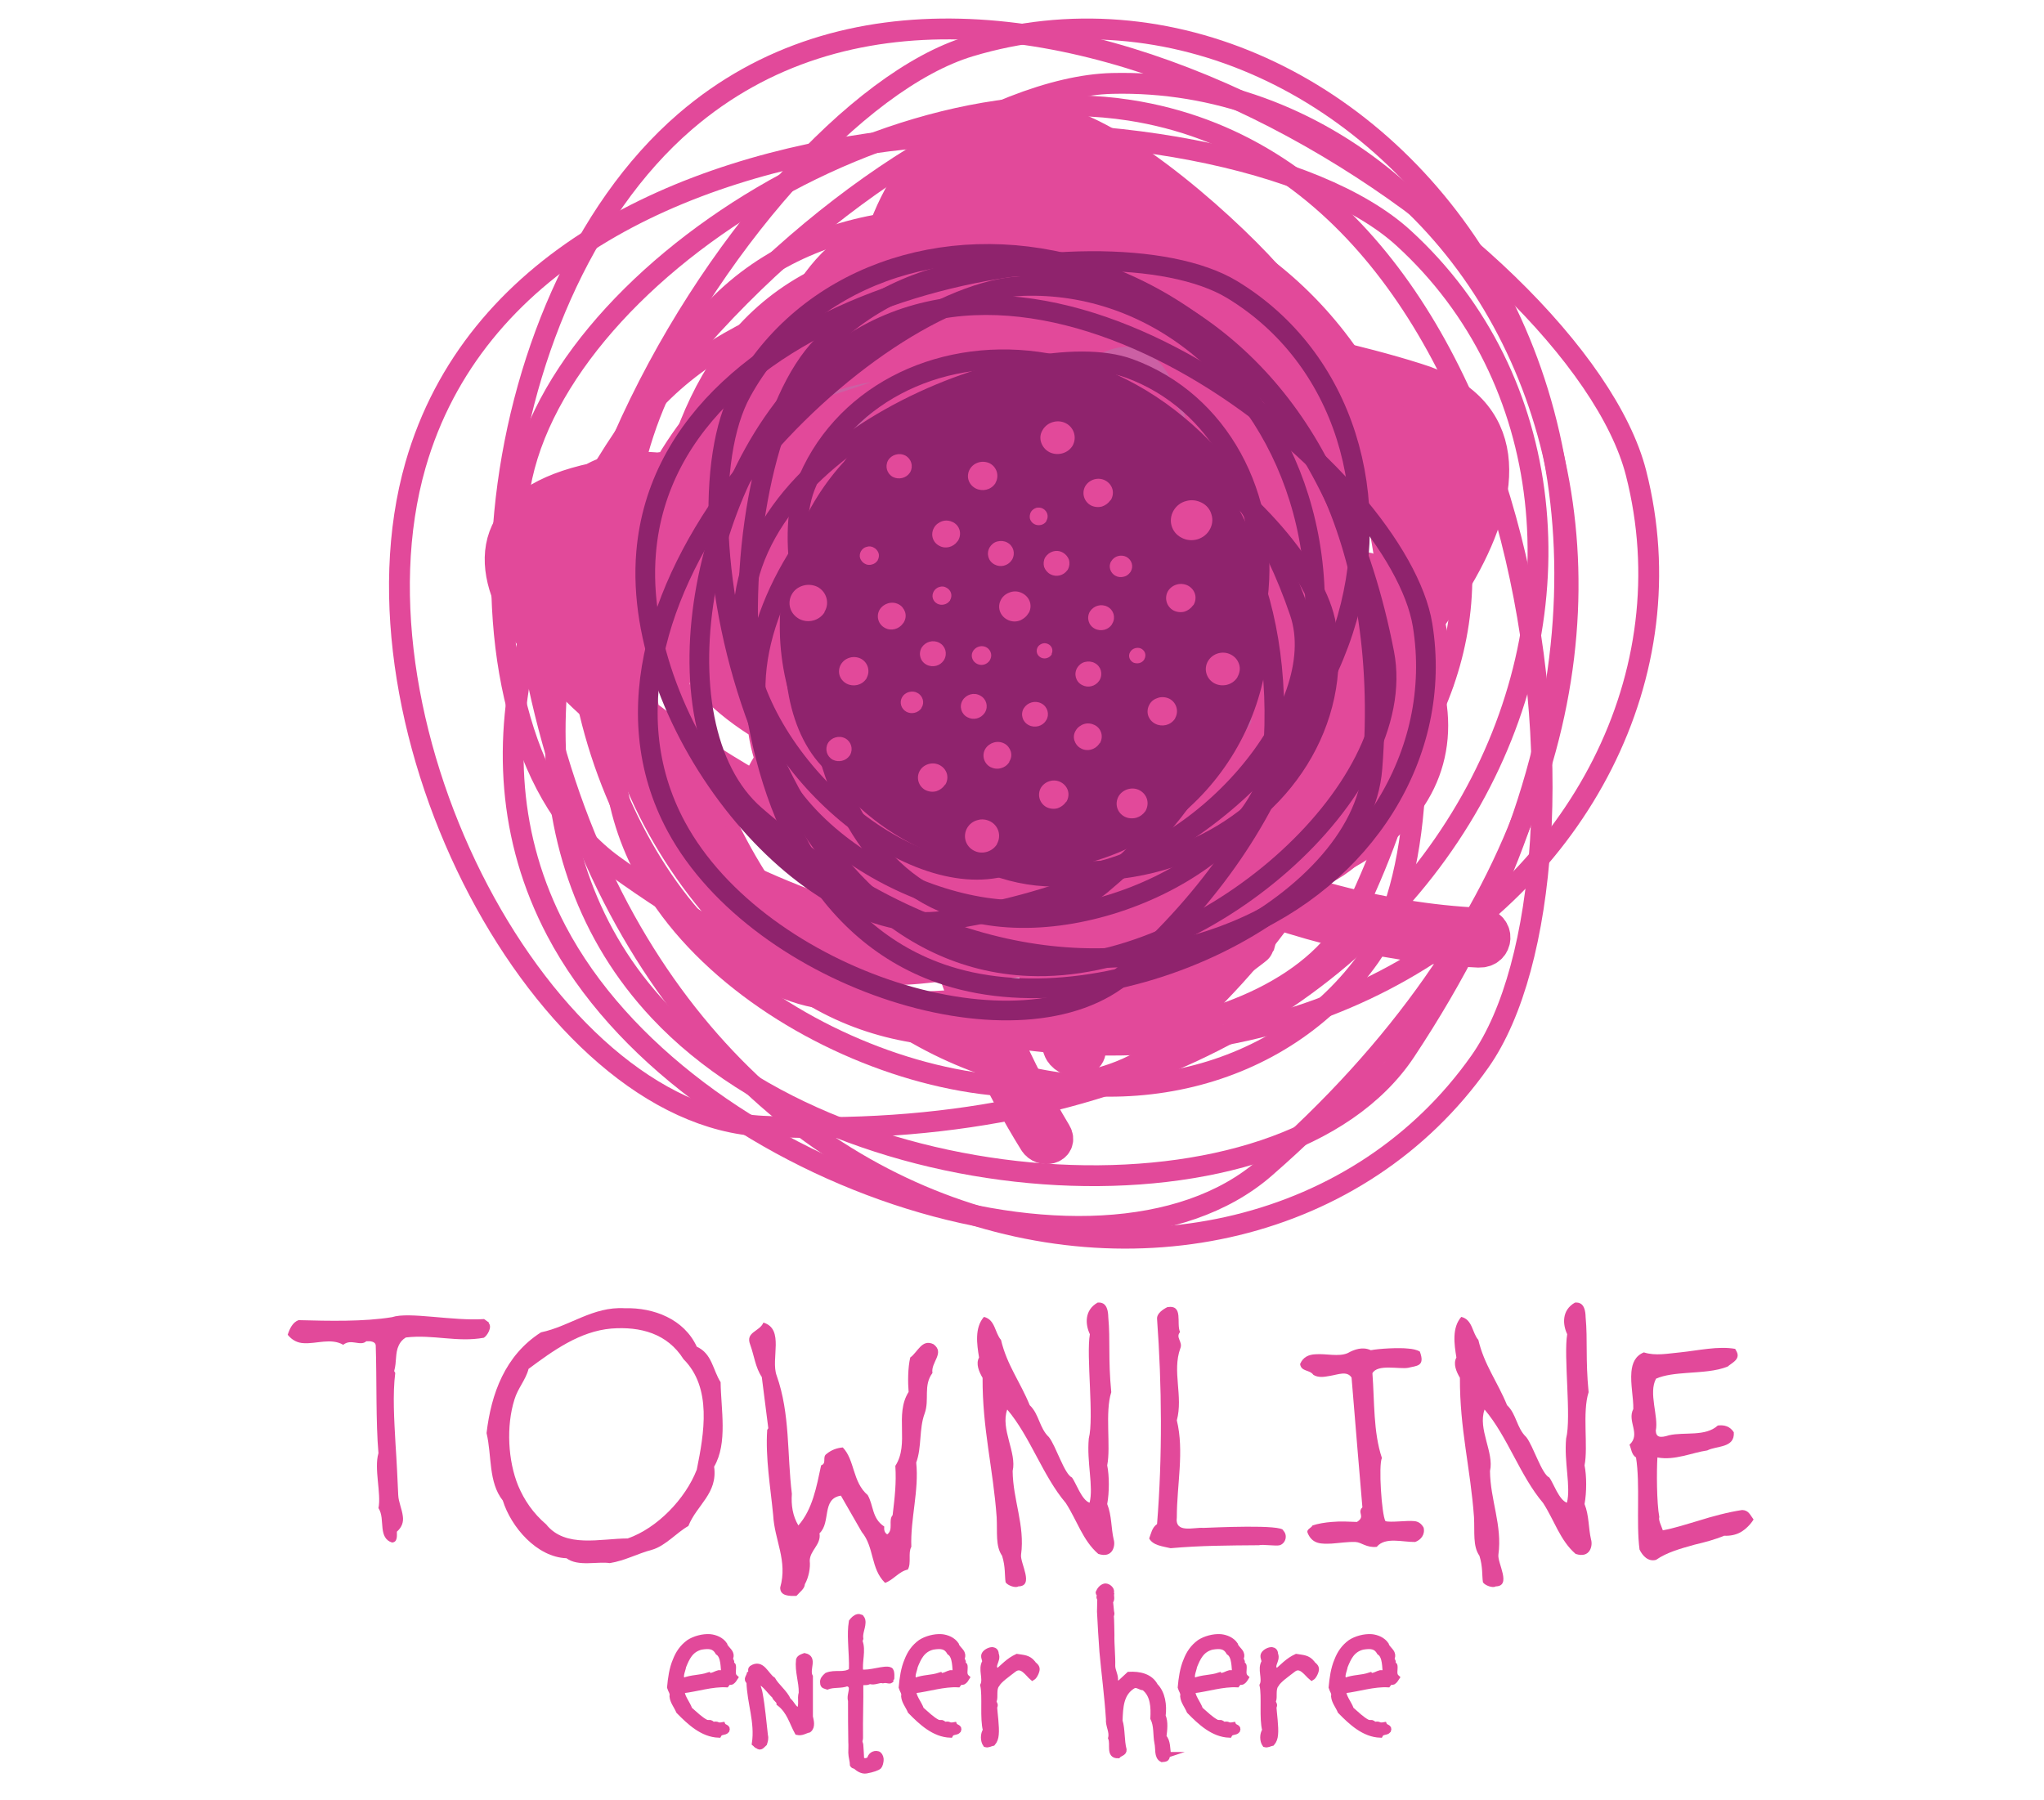 <?xml version="1.0" encoding="utf-8"?>
<!-- Generator: Adobe Illustrator 20.1.0, SVG Export Plug-In . SVG Version: 6.00 Build 0)  -->
<svg version="1.1" id="Layer_1" xmlns="http://www.w3.org/2000/svg" xmlns:xlink="http://www.w3.org/1999/xlink" x="0px" y="0px"
	 viewBox="0 0 754.5 664.5" style="enable-background:new 0 0 754.5 664.5;" xml:space="preserve">
<style type="text/css">
	.st0{enable-background:new    ;}
	.st1{fill:#E2499A;}
	.st2{fill:none;stroke:#E2499A;stroke-width:1.935;stroke-miterlimit:10;}
	.st3{fill:none;stroke:#E2499A;stroke-width:7.69;stroke-miterlimit:10;}
	.st4{fill:#E2499A;stroke:#E2499A;stroke-width:14.878;stroke-miterlimit:10;}
	.st5{fill:#CB60A4;stroke:#E2499A;stroke-width:7.268;stroke-miterlimit:10;}
	.st6{fill:none;stroke:#8F236D;stroke-width:7.268;stroke-miterlimit:10;}
	.st7{fill:#8F236D;}
</style>
<g id="Townline">
	<g class="st0">
		<path class="st1" d="M180.4,488.5c1.4,1.5-0.6,4.7-1.8,5.4c-9.9,1.8-18.7-1.3-28.8-0.1c-1.3,0.8-2.1,1.8-2.6,2.9
			c-1.4,2.9-0.7,6-1.7,9.5l0.4,0.7c-1,7.8-0.4,17.3,0.1,26.3c0.4,5.7,0.8,14.1,1,18.8c0.1,2.5,1.4,5.2,1.7,7.8
			c0.3,2.1-0.3,4-2.2,5.7c0,1.5,0.3,3.9-1.8,4c-2.5-0.8-3.2-2.8-3.5-5.2c-0.3-2.5-0.1-5.4-1.5-7.5c1.1-5.4-1.7-14.5,0-20.3
			c-1-11.1-0.6-27.7-1-39.6c0-1.7-2.1-1.8-3.5-1.7c-2.2,2-5.6-1.1-8.5,1.3c-4.5-2.6-9.9-0.3-14.6-0.6c-2.2-0.1-4.2-1-5.9-3.1
			c0.7-2.2,1.8-4.6,4-5.4c11.3,0.3,24.1,0.6,34.5-1.1c6.3-2.1,22.4,1.5,34,0.7l1.8,1.3L180.4,488.5z"/>
		<path class="st1" d="M263.6,541.5c1.4,9.9-6.4,14.1-9.5,21.9c-4.3,2.4-8.5,7.4-13.5,8.8c-5.3,1.4-9.9,4-15.5,4.9
			c-4.6-0.7-11.7,1.4-16-1.8c-11-0.4-20.5-11.6-23.5-21.3c-5.4-6.8-4-16.6-6-24.9c1.7-14.5,6.8-28.7,20.1-37.2
			c10.6-2.2,19.1-9.6,30.9-8.9c10.7-0.3,21.9,4,26.6,14.2c5.7,2.6,5.9,8.6,8.8,13.1C266.1,520.2,268.7,532.8,263.6,541.5z
			 M252.3,501.8c-6-9.5-15.9-12.1-26.6-11.3c-11.7,1-21.6,8.2-30.6,14.9c-1,4-4,7.2-5.2,11.3c-3.1,9.8-2.4,22.7,1.4,31.9
			c2.2,5.2,5.4,10,10.3,14.2c7.1,8.9,20.1,5.2,30.1,5.2c10.9-3.8,21.3-14.6,25.5-25.4C259.9,529.2,262.9,512.4,252.3,501.8z"/>
		<path class="st1" d="M344.2,506.9c-3.5,4.7-1,9.8-2.9,15c-2.1,5.7-1,12.4-3.1,18.1c1.1,10.2-2.2,20.9-1.8,31.1
			c-1.3,2.2,0.1,6-1.3,8.4c-3.2,0.6-5.4,3.9-8.4,4.9c-5.4-5.3-3.9-13.1-8.6-18.8l-7.7-13.4c-7.2,1.1-3.6,9.9-7.9,13.9
			c0.7,4.2-3.6,6.3-3.6,10.2c0.3,2.5-0.4,6.1-1.8,8.6c-0.1,1.7-1.8,2.8-3.1,4.3c-2.6,0.1-6.1,0.1-6-3.1c2.8-9.9-2.1-17.4-2.6-26.7
			c-1-10.4-2.9-21.2-2.2-31.5l0.4-0.6l-2.4-18.9c-2.4-3.6-2.8-7.9-4.3-12c-1.8-4.7,3.5-4.7,4.9-8.1c7.9,2.4,2.6,13.4,4.9,19.6
			c5,14.1,3.8,29,5.6,43.6c-0.3,4.2,0.3,8.2,2.4,11.7c5.2-5.9,6.7-14.2,8.4-22.2c2.2-0.7,0.3-3.1,2-4.2c1.8-1.5,3.8-2.2,6-2.4
			c4.5,4.7,3.5,12.7,9.2,17.6c2.2,3.8,1.5,8.6,6.1,11.6c-0.1,1.1,0,2.2,1.1,2.9c2.4-1.7,0.3-5.2,2-7.1c0.8-6.8,1.4-11.8,1-18.2
			c5.3-8.2-0.4-18.9,4.9-27.3c-0.3-3.6-0.3-8.8,0.6-12.7c2.8-2,4.3-7,8.6-4.9C348.9,499.5,343.5,503,344.2,506.9z"/>
		<path class="st1" d="M405.4,573.7c-5.7-4.9-7.9-12.5-12-18.8c-8.5-10-13.1-24.5-21.6-34.5c-2.6,7.2,3.6,15.9,2,22.7
			c0.1,10.7,4.6,20.1,3.1,30.9c-0.4,3.1,5,11.6-1,11.7c-1,0.7-3.9-0.3-4.7-1.5c-0.4-2.5,0-5.7-1.3-9.8c-2.5-3.6-1.7-8.6-2-14.2
			c-1.3-18.1-5.3-32.7-5.2-51.5c-1.3-2.2-2.6-5.2-1.3-7.5c-0.8-4.9-1.7-11,1.8-15c4.2,1,4,5.9,6.3,8.5c2.2,9.3,7,15.3,10.6,24.1
			c3.5,3.3,3.5,8.4,7.1,11.8c2.6,3.3,5.7,13.7,8.5,14.9c1.4,1.8,3.6,8.4,6.5,9.3c1.5-6-1.1-14.9-0.3-23.7c2-7.7-1-30.5,0.4-38.5
			c-1.7-3.6-2.1-8.9,2.9-11.7c1.7-0.1,3.8,0.4,3.9,5.4c0.8,8.8-0.1,15.2,1.1,27.7c-2.4,7.4-0.1,20.1-1.5,27c0.8,3.9,0.8,10,0,14.3
			c1.7,4.2,1.4,8.8,2.4,13.1C411.8,570.6,410.8,575.5,405.4,573.7z"/>
		<path class="st1" d="M472.4,570.5c-1.4,0.4-6.3-0.4-7.7,0c-11.7,0.1-21.2,0.1-32.6,1.1c-2.9-0.7-6.5-1-7.9-3.6
			c0.7-1.8,1-4,2.9-5.3c2-24.7,1.8-51.3,0-75.8c-0.1-2,2.2-3.5,3.8-4.3c6.1-1,3.2,6.1,4.7,9.2c-1.8,2,1.1,3.6,0.1,6
			c-3.1,8.5,1.1,17.7-1.3,26.6c2.8,11.4,0,23.8,0,35.8c-0.8,6.1,6.3,3.6,9.8,3.9c3.3-0.1,29.5-1.4,29.5,1
			C475.4,566.8,474.6,569.8,472.4,570.5z"/>
		<path class="st1" d="M522.4,569.3c-4.6,0.1-11.1-2-14.2,1.8c-3.9,0.4-5.6-1.7-7.9-1.8c-2.8-0.1-5.9,0.4-8.8,0.6
			c-3.5,0.1-7,0.4-8.8-3.9c-0.6-1.4,1.3-1.8,1.8-2.8c2.1-0.7,4.6-1.1,7.1-1.3c3.2-0.3,6.5-0.1,9.3,0c3.3-2.1-0.1-3.3,2-5.4
			l-1.8-21.3l-2.2-26.6c-1.7-2.6-4.9-1.1-8.1-0.6c-2.1,0.4-4.2,0.7-6-0.4c-1.4-2-4.5-1.1-4.9-4c1.1-2.6,3.2-3.5,5.7-3.6
			c3.9-0.3,8.5,1,11.8-0.4c2.5-1.4,5.6-2.5,8.6-1.1c3.1-0.6,10.4-1,13.8-0.6c1.5,0.1,3.1,0.4,4.3,1.1c2.1,5.6-1.3,5.2-4.3,6
			c-3.2,0.6-11.3-1.5-13.2,2c0.8,10.6,0.3,21.7,3.5,31.3c-1.3,2.6-0.1,20.9,1.3,23.3c1.7,0.6,8.2-0.3,10.6,0
			c1.4,0.1,2.6,0.8,3.5,2.4C526.1,566.6,524.5,568.5,522.4,569.3z"/>
		<path class="st1" d="M581.6,573.7c-5.7-4.9-7.9-12.5-12-18.8c-8.5-10-13.1-24.5-21.6-34.5c-2.6,7.2,3.6,15.9,2,22.7
			c0.1,10.7,4.6,20.1,3.1,30.9c-0.4,3.1,5,11.6-1,11.7c-1,0.7-3.9-0.3-4.7-1.5c-0.4-2.5,0-5.7-1.3-9.8c-2.5-3.6-1.7-8.6-2-14.2
			c-1.3-18.1-5.3-32.7-5.2-51.5c-1.3-2.2-2.6-5.2-1.3-7.5c-0.8-4.9-1.7-11,1.8-15c4.2,1,4,5.9,6.3,8.5c2.2,9.3,7,15.3,10.6,24.1
			c3.5,3.3,3.5,8.4,7.1,11.8c2.6,3.3,5.7,13.7,8.5,14.9c1.4,1.8,3.6,8.4,6.5,9.3c1.5-6-1.1-14.9-0.3-23.7c2-7.7-1-30.5,0.4-38.5
			c-1.7-3.6-2.1-8.9,2.9-11.7c1.7-0.1,3.8,0.4,3.9,5.4c0.8,8.8-0.1,15.2,1.1,27.7c-2.4,7.4-0.1,20.1-1.5,27c0.8,3.9,0.8,10,0,14.3
			c1.7,4.2,1.4,8.8,2.4,13.1C588,570.6,587,575.5,581.6,573.7z"/>
		<path class="st1" d="M642.5,565.7c-1.8,1-3.9,1.4-6.1,1.3c-3.3,1.4-7.1,2.4-10.9,3.3c-5,1.4-10.2,2.8-14.2,5.6
			c-2.9,0.8-5-1.5-6.1-3.8c-1.3-9.8,0.3-24.1-1.3-34c-1.7-1.1-1.7-3.1-2.4-4.7c4.3-4-1-8.6,1.4-13.2c0.1-3.9-1.1-9.2-0.7-13.7
			c0.3-3.2,1.4-5.9,4.6-7.2c4.3,1.4,8.9,0.4,13.4,0c6.8-0.7,13.9-2.4,20.3-1.3l0.6,1.1c1.4,2.9-2.1,4.2-3.3,5.4
			c-4.3,1.8-9.9,2-15.2,2.4c-4,0.3-8.1,0.7-11.3,2.1c-2.9,5.3,1,13.9-0.1,19.2c0.1,2.4,1.5,2.8,4.9,1.7c5.7-1.3,13.4,0.6,18-3.6
			c2.4-0.3,4.5,0.3,5.9,2.5c0.4,5.9-6.3,4.9-9.8,6.7c-5.6,0.8-12,3.8-18.4,2.6c-0.3,4.9-0.3,16.7,0.7,22c-0.4,1.1,0.7,3.1,1.3,4.9
			c4.3-0.8,8.6-2.2,13-3.5c5.4-1.7,11-3.2,16.3-4c2.4,0.1,2.9,1.8,4.2,3.5C646.1,562.9,644.4,564.6,642.5,565.7z"/>
	</g>
	<g class="st0">
		<path class="st1" d="M270.1,621c-0.4,0.2-0.8,0-1.1,0.1c-0.5,0.3-0.3,0.3-0.8,0.9c-5.3-0.3-11,1.6-16.2,2.2
			c-0.8,1.6,1.9,4.7,2.6,6.9c2,1.7,3.8,3.6,6.1,4.8c0.3,0.1,1.1,0.1,1.5,0.1c0.4,0.1,0.6,0.5,1,0.6c0.3,0.1,1-0.1,1.3,0
			c0.4,0.1,0.6,0.3,1,0.3s0.8,0,1.3-0.1c0.4,1,2.1,0.7,1.5,2.1c-0.8,1-2.3,0.3-3,1.7c-6-0.2-10.8-4.7-14.8-8.8
			c-0.8-1.9-2.2-3.5-2.4-5.5c0.3-1.3-0.6-2.2-0.9-3.3c0.3-3.4,0.8-7,2.1-10c1-2.6,2.5-4.9,5-6.7c2-1.3,5.1-2.2,7.8-2
			c2,0.2,4.2,1.1,5.4,2.9c0.3,1.3,2.1,2.3,2.3,3.6c0.1,0.4,0.1,1-0.3,1.7c0.2,0.2,0.3,0.5,0.5,0.8c0.2,0.3-0.1,0.5-0.1,0.8
			c0.1,0.2,0.8,0.6,0.8,0.9c0.2,1.6-0.6,3.2,0.8,4.4C271.2,619.9,270.6,620.7,270.1,621z M267.2,617.6c-0.3-1.7,0-6.1-2.2-7.5
			c-1.3-2.3-3.1-2.5-6.2-2c-3.9,1-5.2,4-6.5,7.2c-0.1,1-1.1,3.1-0.7,4.2c0.1,0.3,0.1,0.8,0.5,1c3.6-1.4,5.9-0.9,9.5-2.1
			c0.6,0.8,3.3-0.8,3.6-0.8H267.2z"/>
		<path class="st1" d="M298.6,638.7c-1.4,0.3-2.6,1.3-4.3,0.9c-2-3.6-2.9-7.8-6.7-10.7c0-1.1-1.5-1.6-1.7-2.7
			c-1.8-1.6-3.6-4.5-5.8-5.4c-0.8,1.4,0.2,2.8,0.4,4.2c1,5.4,1.4,10.6,2,15.7c0.3,1.2,0,2-0.3,3c-0.8,0.7-1.5,1.9-2.5,0.9
			c-0.5,0-0.8-0.6-1.2-0.9c1.2-7.9-1.8-15-2-22.8c-1.3-0.8-0.1-1.9,0.1-2.8c1.1-0.3,0.1-1.6,0.8-2.2c3.9-2.6,5.4,2.6,7.9,4.2
			c1.4,2.5,4.5,4.8,5.7,7.6c1.5,1.2,2,3.3,3.9,3.8c1.3-2.2,0.2-4.2,0.9-6.5c0.1-4.2-1.5-7.8-1-12.2c0.3-0.9,1.4-1.2,2.2-1.5
			c4,0.8,0.6,5,2.1,7.7v14.8C299.4,635.2,300.1,637.5,298.6,638.7z"/>
		<path class="st1" d="M314.7,651.6c0-1.3-0.6-3.1-0.6-4.5c0-1.5,0.1-2.4,0-4C314,638,314,633,314,627.9c-0.8-2.4,1.9-5.5-1.3-6.3
			c-2.3,0.9-5,0.3-7.3,1.2c-0.8-0.3-1.7-0.2-1.7-1.5c-0.2-1.2,0.6-2,1.5-2.8c3.1-1.3,6.3,0.3,9.1-1.7c0.2-3.7-0.2-7.3-0.3-10.9
			c-0.1-2.4-0.1-4.8,0.3-7.2c0.6-0.8,1.4-1.6,2.3-1.8c0.4-0.1,0.8,0,1.3,0.2c0.6,0.7,0.7,1.5,0.6,2.3c-0.1,1.7-1.1,3.7-0.8,5.6
			l-0.3,0.9c1.4,3.5-0.3,7.7,0.3,11.4c3.3,0.6,9-1.7,10.8-0.8c1,0.2,0.6,3.7,0.6,3.6c-0.7,1.1-1.3,0-3.2,0.4c-1.4-0.4-3.3,1-4.9,0.2
			c-1,0.9-2.1,0.1-3.3,0.8c0.1,6.5-0.2,13-0.1,20.1c0,0.8-0.2,0.6-0.2,1.4c0,0.5,0.2,0.5,0.3,1.2c0.1,1.3,0.3,4.4,0.3,5.2
			c0.9,1.2,2.5,0.6,3.1-0.1c0.1-1.1,1.4-2.2,2.9-1.8c0.6,0.1,1.1,1,1.2,1.8c0.1,1.3-0.4,2.6-0.7,2.9c-0.5,0.5-2.4,1.2-4.7,1.6
			c-1.6,0.3-3.1-0.8-4-1.6C315.1,652,314.9,651.9,314.7,651.6z"/>
		<path class="st1" d="M355.6,621c-0.4,0.2-0.8,0-1.1,0.1c-0.5,0.3-0.3,0.3-0.8,0.9c-5.3-0.3-11,1.6-16.2,2.2
			c-0.8,1.6,1.9,4.7,2.6,6.9c2,1.7,3.8,3.6,6.1,4.8c0.3,0.1,1.1,0.1,1.5,0.1c0.4,0.1,0.6,0.5,1,0.6c0.3,0.1,1-0.1,1.3,0
			c0.4,0.1,0.6,0.3,1,0.3s0.8,0,1.3-0.1c0.4,1,2.1,0.7,1.5,2.1c-0.8,1-2.3,0.3-3,1.7c-6-0.2-10.8-4.7-14.8-8.8
			c-0.8-1.9-2.2-3.5-2.4-5.5c0.3-1.3-0.6-2.2-0.9-3.3c0.3-3.4,0.8-7,2.1-10c1-2.6,2.5-4.9,5-6.7c2-1.3,5.1-2.2,7.8-2
			c2,0.2,4.2,1.1,5.4,2.9c0.3,1.3,2.1,2.3,2.3,3.6c0.1,0.4,0.1,1-0.3,1.7c0.2,0.2,0.3,0.5,0.5,0.8c0.2,0.3-0.1,0.5-0.1,0.8
			c0.1,0.2,0.8,0.6,0.8,0.9c0.2,1.6-0.6,3.2,0.8,4.4C356.7,619.9,356.2,620.7,355.6,621z M352.7,617.6c-0.3-1.7,0-6.1-2.2-7.5
			c-1.3-2.3-3.1-2.5-6.2-2c-3.9,1-5.2,4-6.5,7.2c-0.1,1-1.1,3.1-0.7,4.2c0.1,0.3,0.1,0.8,0.5,1c3.6-1.4,5.9-0.9,9.5-2.1
			c0.6,0.8,3.3-0.8,3.6-0.8H352.7z"/>
		<path class="st1" d="M374.3,616.4c-2.3,1.8-5.4,3.9-6.3,5.6c-1.3,1.5-0.5,4.6-1,5.8c-0.5,0.9,0.9,1.5,0.1,2.4
			c0.1,2,0.9,7.5,0.6,10.2c-0.1,1.3-0.5,2.4-1.2,3.2c-1,0.2-1.7,0.8-2.7,0.5c-1-1.4-1-3.9,0-5.3c-1.2-4.2-0.1-12.6-1-16.6
			c1.2-2.5-0.9-5.9,0.7-8.6c0.1-1-0.8-2-0.1-3c0.5-0.8,2-1.6,3-1.5c0.7,0.1,1.3,0.5,1.3,1.6c1.1,2.5-2.4,4.6,0.6,6.3
			c1.8-1.5,4-4,7.1-5.4c2.4,0.4,4.2,0.3,5.9,2.4c0.1,0.5,1.4,1,1.5,2.1c0.1,0.8-0.8,2.9-1.7,3.4
			C379.4,618.1,377.2,614.2,374.3,616.4z"/>
		<path class="st1" d="M429.9,649.5l-1,0.1c-2-1-1.3-4-1.8-6.1c-0.6-3-0.1-6.3-1.5-9.1c0.2-4,0.1-8.7-3.4-11.3
			c-1.4,0-2.1-1.1-3.6-0.8c-4.9,2.7-5,8-5.2,13c1,3.3,0.6,7.3,1.5,10.7c0.1,1.3-1.5,1.4-2.2,2.2c-3.6,0.1-1.7-4.2-2.7-6.5
			c0.6-2.4-1-4.5-0.8-7c-0.5-8.1-1.7-17.1-2.4-24.9c-0.2-2.2-0.8-12.3-0.9-14.8c0-0.4,0.1-3.9,0.1-4.5c0-0.4-0.3-0.4-0.3-0.8
			c-0.1-0.2,0.3-0.5,0.2-0.7c0-0.3-0.5-0.7-0.5-1c0.4-1,1.2-2.1,2.4-2.4c1-0.1,2,0.6,2.4,1.5c0.2,0.4-0.1,0.8,0.1,1.3
			c-0.2,0.9,0.4,2-0.4,2.9c0.1,0.4,0.3,3.9,0.5,4.5c0,0.3-0.2,0.6-0.2,0.9c0.1,0.5,0.2,6.5,0.2,7c-0.1,3,0.4,8.1,0.3,11.1
			c-0.1,2,1.3,3.8,1,5.8c0.5,0.3,0.1,1.1,0.8,1.5l4.2-3.9c3.9-0.2,7.9,0.6,9.8,4.2c2.7,2.7,3.3,7.2,2.8,11.1c1,2.2,0.6,5.3,0.3,7.7
			c1.6,1.8,1.3,4.4,1.7,6.6h0.1C430.5,648.1,431.2,649.3,429.9,649.5z"/>
		<path class="st1" d="M458.6,621c-0.4,0.2-0.8,0-1.1,0.1c-0.5,0.3-0.3,0.3-0.8,0.9c-5.3-0.3-11,1.6-16.2,2.2
			c-0.8,1.6,1.9,4.7,2.6,6.9c2,1.7,3.8,3.6,6.1,4.8c0.3,0.1,1.1,0.1,1.5,0.1c0.4,0.1,0.6,0.5,1,0.6c0.3,0.1,1-0.1,1.3,0
			c0.4,0.1,0.6,0.3,1,0.3s0.8,0,1.3-0.1c0.4,1,2.1,0.7,1.5,2.1c-0.8,1-2.3,0.3-3,1.7c-6-0.2-10.8-4.7-14.8-8.8
			c-0.8-1.9-2.2-3.5-2.4-5.5c0.3-1.3-0.6-2.2-0.9-3.3c0.3-3.4,0.8-7,2.1-10c1-2.6,2.5-4.9,5-6.7c2-1.3,5.1-2.2,7.8-2
			c2,0.2,4.2,1.1,5.4,2.9c0.3,1.3,2.1,2.3,2.3,3.6c0.1,0.4,0.1,1-0.3,1.7c0.2,0.2,0.3,0.5,0.5,0.8c0.2,0.3-0.1,0.5-0.1,0.8
			c0.1,0.2,0.8,0.6,0.8,0.9c0.2,1.6-0.6,3.2,0.8,4.4C459.7,619.9,459.2,620.7,458.6,621z M455.8,617.6c-0.3-1.7,0-6.1-2.2-7.5
			c-1.3-2.3-3.1-2.5-6.2-2c-3.9,1-5.2,4-6.5,7.2c-0.1,1-1.1,3.1-0.7,4.2c0.1,0.3,0.1,0.8,0.5,1c3.6-1.4,5.9-0.9,9.5-2.1
			c0.6,0.8,3.3-0.8,3.6-0.8H455.8z"/>
		<path class="st1" d="M477.4,616.4c-2.3,1.8-5.4,3.9-6.3,5.6c-1.3,1.5-0.5,4.6-1,5.8c-0.5,0.9,0.9,1.5,0.1,2.4
			c0.1,2,0.9,7.5,0.6,10.2c-0.1,1.3-0.5,2.4-1.2,3.2c-1,0.2-1.7,0.8-2.7,0.5c-1-1.4-1-3.9,0-5.3c-1.2-4.2-0.1-12.6-1-16.6
			c1.2-2.5-0.9-5.9,0.7-8.6c0.1-1-0.8-2-0.1-3c0.5-0.8,2-1.6,3-1.5c0.7,0.1,1.3,0.5,1.3,1.6c1.1,2.5-2.4,4.6,0.6,6.3
			c1.8-1.5,4-4,7.1-5.4c2.4,0.4,4.2,0.3,5.9,2.4c0.1,0.5,1.4,1,1.5,2.1c0.1,0.8-0.8,2.9-1.7,3.4
			C482.4,618.1,480.2,614.2,477.4,616.4z"/>
		<path class="st1" d="M514.3,621c-0.4,0.2-0.8,0-1.1,0.1c-0.5,0.3-0.3,0.3-0.8,0.9c-5.3-0.3-11,1.6-16.2,2.2
			c-0.8,1.6,1.9,4.7,2.6,6.9c2,1.7,3.8,3.6,6.1,4.8c0.3,0.1,1.1,0.1,1.5,0.1c0.4,0.1,0.6,0.5,1,0.6c0.3,0.1,1-0.1,1.3,0
			c0.4,0.1,0.6,0.3,1,0.3s0.8,0,1.3-0.1c0.4,1,2.1,0.7,1.5,2.1c-0.8,1-2.3,0.3-3,1.7c-6-0.2-10.8-4.7-14.8-8.8
			c-0.8-1.9-2.2-3.5-2.4-5.5c0.3-1.3-0.6-2.2-0.9-3.3c0.3-3.4,0.8-7,2.1-10c1-2.6,2.5-4.9,5-6.7c2-1.3,5.1-2.2,7.8-2
			c2,0.2,4.2,1.1,5.4,2.9c0.3,1.3,2.1,2.3,2.3,3.6c0.1,0.4,0.1,1-0.3,1.7c0.2,0.2,0.3,0.5,0.5,0.8c0.2,0.3-0.1,0.5-0.1,0.8
			c0.1,0.2,0.8,0.6,0.8,0.9c0.2,1.6-0.6,3.2,0.8,4.4C515.4,619.9,514.8,620.7,514.3,621z M511.4,617.6c-0.3-1.7,0-6.1-2.2-7.5
			c-1.3-2.3-3.1-2.5-6.2-2c-3.9,1-5.2,4-6.5,7.2c-0.1,1-1.1,3.1-0.7,4.2c0.1,0.3,0.1,0.8,0.5,1c3.6-1.4,5.9-0.9,9.5-2.1
			c0.6,0.8,3.3-0.8,3.6-0.8H511.4z"/>
	</g>
	<g class="st0">
		<path class="st2" d="M270.1,621c-0.4,0.2-0.8,0-1.1,0.1c-0.5,0.3-0.3,0.3-0.8,0.9c-5.3-0.3-11,1.6-16.2,2.2
			c-0.8,1.6,1.9,4.7,2.6,6.9c2,1.7,3.8,3.6,6.1,4.8c0.3,0.1,1.1,0.1,1.5,0.1c0.4,0.1,0.6,0.5,1,0.6c0.3,0.1,1-0.1,1.3,0
			c0.4,0.1,0.6,0.3,1,0.3s0.8,0,1.3-0.1c0.4,1,2.1,0.7,1.5,2.1c-0.8,1-2.3,0.3-3,1.7c-6-0.2-10.8-4.7-14.8-8.8
			c-0.8-1.9-2.2-3.5-2.4-5.5c0.3-1.3-0.6-2.2-0.9-3.3c0.3-3.4,0.8-7,2.1-10c1-2.6,2.5-4.9,5-6.7c2-1.3,5.1-2.2,7.8-2
			c2,0.2,4.2,1.1,5.4,2.9c0.3,1.3,2.1,2.3,2.3,3.6c0.1,0.4,0.1,1-0.3,1.7c0.2,0.2,0.3,0.5,0.5,0.8c0.2,0.3-0.1,0.5-0.1,0.8
			c0.1,0.2,0.8,0.6,0.8,0.9c0.2,1.6-0.6,3.2,0.8,4.4C271.2,619.9,270.6,620.7,270.1,621z M267.2,617.6c-0.3-1.7,0-6.1-2.2-7.5
			c-1.3-2.3-3.1-2.5-6.2-2c-3.9,1-5.2,4-6.5,7.2c-0.1,1-1.1,3.1-0.7,4.2c0.1,0.3,0.1,0.8,0.5,1c3.6-1.4,5.9-0.9,9.5-2.1
			c0.6,0.8,3.3-0.8,3.6-0.8H267.2z"/>
		<path class="st2" d="M298.6,638.7c-1.4,0.3-2.6,1.3-4.3,0.9c-2-3.6-2.9-7.8-6.7-10.7c0-1.1-1.5-1.6-1.7-2.7
			c-1.8-1.6-3.6-4.5-5.8-5.4c-0.8,1.4,0.2,2.8,0.4,4.2c1,5.4,1.4,10.6,2,15.7c0.3,1.2,0,2-0.3,3c-0.8,0.7-1.5,1.9-2.5,0.9
			c-0.5,0-0.8-0.6-1.2-0.9c1.2-7.9-1.8-15-2-22.8c-1.3-0.8-0.1-1.9,0.1-2.8c1.1-0.3,0.1-1.6,0.8-2.2c3.9-2.6,5.4,2.6,7.9,4.2
			c1.4,2.5,4.5,4.8,5.7,7.6c1.5,1.2,2,3.3,3.9,3.8c1.3-2.2,0.2-4.2,0.9-6.5c0.1-4.2-1.5-7.8-1-12.2c0.3-0.9,1.4-1.2,2.2-1.5
			c4,0.8,0.6,5,2.1,7.7v14.8C299.4,635.2,300.1,637.5,298.6,638.7z"/>
		<path class="st2" d="M314.7,651.6c0-1.3-0.6-3.1-0.6-4.5c0-1.5,0.1-2.4,0-4C314,638,314,633,314,627.9c-0.8-2.4,1.9-5.5-1.3-6.3
			c-2.3,0.9-5,0.3-7.3,1.2c-0.8-0.3-1.7-0.2-1.7-1.5c-0.2-1.2,0.6-2,1.5-2.8c3.1-1.3,6.3,0.3,9.1-1.7c0.2-3.7-0.2-7.3-0.3-10.9
			c-0.1-2.4-0.1-4.8,0.3-7.2c0.6-0.8,1.4-1.6,2.3-1.8c0.4-0.1,0.8,0,1.3,0.2c0.6,0.7,0.7,1.5,0.6,2.3c-0.1,1.7-1.1,3.7-0.8,5.6
			l-0.3,0.9c1.4,3.5-0.3,7.7,0.3,11.4c3.3,0.6,9-1.7,10.8-0.8c1,0.2,0.6,3.7,0.6,3.6c-0.7,1.1-1.3,0-3.2,0.4c-1.4-0.4-3.3,1-4.9,0.2
			c-1,0.9-2.1,0.1-3.3,0.8c0.1,6.5-0.2,13-0.1,20.1c0,0.8-0.2,0.6-0.2,1.4c0,0.5,0.2,0.5,0.3,1.2c0.1,1.3,0.3,4.4,0.3,5.2
			c0.9,1.2,2.5,0.6,3.1-0.1c0.1-1.1,1.4-2.2,2.9-1.8c0.6,0.1,1.1,1,1.2,1.8c0.1,1.3-0.4,2.6-0.7,2.9c-0.5,0.5-2.4,1.2-4.7,1.6
			c-1.6,0.3-3.1-0.8-4-1.6C315.1,652,314.9,651.9,314.7,651.6z"/>
		<path class="st2" d="M355.6,621c-0.4,0.2-0.8,0-1.1,0.1c-0.5,0.3-0.3,0.3-0.8,0.9c-5.3-0.3-11,1.6-16.2,2.2
			c-0.8,1.6,1.9,4.7,2.6,6.9c2,1.7,3.8,3.6,6.1,4.8c0.3,0.1,1.1,0.1,1.5,0.1c0.4,0.1,0.6,0.5,1,0.6c0.3,0.1,1-0.1,1.3,0
			c0.4,0.1,0.6,0.3,1,0.3s0.8,0,1.3-0.1c0.4,1,2.1,0.7,1.5,2.1c-0.8,1-2.3,0.3-3,1.7c-6-0.2-10.8-4.7-14.8-8.8
			c-0.8-1.9-2.2-3.5-2.4-5.5c0.3-1.3-0.6-2.2-0.9-3.3c0.3-3.4,0.8-7,2.1-10c1-2.6,2.5-4.9,5-6.7c2-1.3,5.1-2.2,7.8-2
			c2,0.2,4.2,1.1,5.4,2.9c0.3,1.3,2.1,2.3,2.3,3.6c0.1,0.4,0.1,1-0.3,1.7c0.2,0.2,0.3,0.5,0.5,0.8c0.2,0.3-0.1,0.5-0.1,0.8
			c0.1,0.2,0.8,0.6,0.8,0.9c0.2,1.6-0.6,3.2,0.8,4.4C356.7,619.9,356.2,620.7,355.6,621z M352.7,617.6c-0.3-1.7,0-6.1-2.2-7.5
			c-1.3-2.3-3.1-2.5-6.2-2c-3.9,1-5.2,4-6.5,7.2c-0.1,1-1.1,3.1-0.7,4.2c0.1,0.3,0.1,0.8,0.5,1c3.6-1.4,5.9-0.9,9.5-2.1
			c0.6,0.8,3.3-0.8,3.6-0.8H352.7z"/>
		<path class="st2" d="M374.3,616.4c-2.3,1.8-5.4,3.9-6.3,5.6c-1.3,1.5-0.5,4.6-1,5.8c-0.5,0.9,0.9,1.5,0.1,2.4
			c0.1,2,0.9,7.5,0.6,10.2c-0.1,1.3-0.5,2.4-1.2,3.2c-1,0.2-1.7,0.8-2.7,0.5c-1-1.4-1-3.9,0-5.3c-1.2-4.2-0.1-12.6-1-16.6
			c1.2-2.5-0.9-5.9,0.7-8.6c0.1-1-0.8-2-0.1-3c0.5-0.8,2-1.6,3-1.5c0.7,0.1,1.3,0.5,1.3,1.6c1.1,2.5-2.4,4.6,0.6,6.3
			c1.8-1.5,4-4,7.1-5.4c2.4,0.4,4.2,0.3,5.9,2.4c0.1,0.5,1.4,1,1.5,2.1c0.1,0.8-0.8,2.9-1.7,3.4
			C379.4,618.1,377.2,614.2,374.3,616.4z"/>
		<path class="st2" d="M429.9,649.5l-1,0.1c-2-1-1.3-4-1.8-6.1c-0.6-3-0.1-6.3-1.5-9.1c0.2-4,0.1-8.7-3.4-11.3
			c-1.4,0-2.1-1.1-3.6-0.8c-4.9,2.7-5,8-5.2,13c1,3.3,0.6,7.3,1.5,10.7c0.1,1.3-1.5,1.4-2.2,2.2c-3.6,0.1-1.7-4.2-2.7-6.5
			c0.6-2.4-1-4.5-0.8-7c-0.5-8.1-1.7-17.1-2.4-24.9c-0.2-2.2-0.8-12.3-0.9-14.8c0-0.4,0.1-3.9,0.1-4.5c0-0.4-0.3-0.4-0.3-0.8
			c-0.1-0.2,0.3-0.5,0.2-0.7c0-0.3-0.5-0.7-0.5-1c0.4-1,1.2-2.1,2.4-2.4c1-0.1,2,0.6,2.4,1.5c0.2,0.4-0.1,0.8,0.1,1.3
			c-0.2,0.9,0.4,2-0.4,2.9c0.1,0.4,0.3,3.9,0.5,4.5c0,0.3-0.2,0.6-0.2,0.9c0.1,0.5,0.2,6.5,0.2,7c-0.1,3,0.4,8.1,0.3,11.1
			c-0.1,2,1.3,3.8,1,5.8c0.5,0.3,0.1,1.1,0.8,1.5l4.2-3.9c3.9-0.2,7.9,0.6,9.8,4.2c2.7,2.7,3.3,7.2,2.8,11.1c1,2.2,0.6,5.3,0.3,7.7
			c1.6,1.8,1.3,4.4,1.7,6.6h0.1C430.5,648.1,431.2,649.3,429.9,649.5z"/>
		<path class="st2" d="M458.6,621c-0.4,0.2-0.8,0-1.1,0.1c-0.5,0.3-0.3,0.3-0.8,0.9c-5.3-0.3-11,1.6-16.2,2.2
			c-0.8,1.6,1.9,4.7,2.6,6.9c2,1.7,3.8,3.6,6.1,4.8c0.3,0.1,1.1,0.1,1.5,0.1c0.4,0.1,0.6,0.5,1,0.6c0.3,0.1,1-0.1,1.3,0
			c0.4,0.1,0.6,0.3,1,0.3s0.8,0,1.3-0.1c0.4,1,2.1,0.7,1.5,2.1c-0.8,1-2.3,0.3-3,1.7c-6-0.2-10.8-4.7-14.8-8.8
			c-0.8-1.9-2.2-3.5-2.4-5.5c0.3-1.3-0.6-2.2-0.9-3.3c0.3-3.4,0.8-7,2.1-10c1-2.6,2.5-4.9,5-6.7c2-1.3,5.1-2.2,7.8-2
			c2,0.2,4.2,1.1,5.4,2.9c0.3,1.3,2.1,2.3,2.3,3.6c0.1,0.4,0.1,1-0.3,1.7c0.2,0.2,0.3,0.5,0.5,0.8c0.2,0.3-0.1,0.5-0.1,0.8
			c0.1,0.2,0.8,0.6,0.8,0.9c0.2,1.6-0.6,3.2,0.8,4.4C459.7,619.9,459.2,620.7,458.6,621z M455.8,617.6c-0.3-1.7,0-6.1-2.2-7.5
			c-1.3-2.3-3.1-2.5-6.2-2c-3.9,1-5.2,4-6.5,7.2c-0.1,1-1.1,3.1-0.7,4.2c0.1,0.3,0.1,0.8,0.5,1c3.6-1.4,5.9-0.9,9.5-2.1
			c0.6,0.8,3.3-0.8,3.6-0.8H455.8z"/>
		<path class="st2" d="M477.4,616.4c-2.3,1.8-5.4,3.9-6.3,5.6c-1.3,1.5-0.5,4.6-1,5.8c-0.5,0.9,0.9,1.5,0.1,2.4
			c0.1,2,0.9,7.5,0.6,10.2c-0.1,1.3-0.5,2.4-1.2,3.2c-1,0.2-1.7,0.8-2.7,0.5c-1-1.4-1-3.9,0-5.3c-1.2-4.2-0.1-12.6-1-16.6
			c1.2-2.5-0.9-5.9,0.7-8.6c0.1-1-0.8-2-0.1-3c0.5-0.8,2-1.6,3-1.5c0.7,0.1,1.3,0.5,1.3,1.6c1.1,2.5-2.4,4.6,0.6,6.3
			c1.8-1.5,4-4,7.1-5.4c2.4,0.4,4.2,0.3,5.9,2.4c0.1,0.5,1.4,1,1.5,2.1c0.1,0.8-0.8,2.9-1.7,3.4
			C482.4,618.1,480.2,614.2,477.4,616.4z"/>
		<path class="st2" d="M514.3,621c-0.4,0.2-0.8,0-1.1,0.1c-0.5,0.3-0.3,0.3-0.8,0.9c-5.3-0.3-11,1.6-16.2,2.2
			c-0.8,1.6,1.9,4.7,2.6,6.9c2,1.7,3.8,3.6,6.1,4.8c0.3,0.1,1.1,0.1,1.5,0.1c0.4,0.1,0.6,0.5,1,0.6c0.3,0.1,1-0.1,1.3,0
			c0.4,0.1,0.6,0.3,1,0.3s0.8,0,1.3-0.1c0.4,1,2.1,0.7,1.5,2.1c-0.8,1-2.3,0.3-3,1.7c-6-0.2-10.8-4.7-14.8-8.8
			c-0.8-1.9-2.2-3.5-2.4-5.5c0.3-1.3-0.6-2.2-0.9-3.3c0.3-3.4,0.8-7,2.1-10c1-2.6,2.5-4.9,5-6.7c2-1.3,5.1-2.2,7.8-2
			c2,0.2,4.2,1.1,5.4,2.9c0.3,1.3,2.1,2.3,2.3,3.6c0.1,0.4,0.1,1-0.3,1.7c0.2,0.2,0.3,0.5,0.5,0.8c0.2,0.3-0.1,0.5-0.1,0.8
			c0.1,0.2,0.8,0.6,0.8,0.9c0.2,1.6-0.6,3.2,0.8,4.4C515.4,619.9,514.8,620.7,514.3,621z M511.4,617.6c-0.3-1.7,0-6.1-2.2-7.5
			c-1.3-2.3-3.1-2.5-6.2-2c-3.9,1-5.2,4-6.5,7.2c-0.1,1-1.1,3.1-0.7,4.2c0.1,0.3,0.1,0.8,0.5,1c3.6-1.4,5.9-0.9,9.5-2.1
			c0.6,0.8,3.3-0.8,3.6-0.8H511.4z"/>
	</g>
	<g>
		<g>
			<path class="st3" d="M226.4,319.4c-65.5-47.5-50.3-208.3,26.5-274.5c117.4-101.1,329.6,46,351,129.7
				C641.8,323.1,444,477.4,226.4,319.4z"/>
			<path class="st3" d="M281.6,415.8c-80.8-3.9-156.2-146.7-128.2-244.2c42.9-148.9,301-142,364.7-83.7
				C631.3,191.3,550.2,428.8,281.6,415.8z"/>
			<path class="st3" d="M518.8,388.1c-44.7,67.4-206,59.2-275.4-14.8C137.4,260.3,275.3,42,358,17.1
				C504.7-27.1,667.4,164,518.8,388.1z"/>
			<path class="st3" d="M466.9,431.2c-61,53.1-214.3,2.3-261.5-87.5C133.2,206.6,324.3,32.9,410.6,30.8
				C563.8,27.2,669.7,254.6,466.9,431.2z"/>
			<path class="st3" d="M191,198.8c-6.4-80.7,125.7-173.6,226-158.1c153.2,23.7,179,280.6,129.3,351.2
				C458,517.2,212.1,466.9,191,198.8z"/>
			<path class="st3" d="M277.2,323.4c-53.9-25-65.8-143.1-19.8-201.7c70.4-89.6,244.2-13.5,271.5,43.8
				C577.3,267.2,456.5,406.5,277.2,323.4z"/>
			<path class="st3" d="M306.8,369c-59.3-4.8-111.3-111.5-88.3-182.4c35-108.4,224.5-97.2,269.9-52.8
				C568.9,212.4,503.8,384.9,306.8,369z"/>
			<path class="st3" d="M500.2,336.5c-25.8,53.6-144,63.8-202,16.9c-88.6-71.6-10.1-244.4,47.6-270.9
				C448.2,35.7,585.8,158.4,500.2,336.5z"/>
			<path class="st3" d="M430.2,385.4c-44.8,39-157.5,1.7-192.2-64.3c-53-100.8,87.4-228.5,150.8-230
				C501.5,88.5,579.3,255.7,430.2,385.4z"/>
			<path class="st3" d="M244.6,211.2C239.9,151.9,337,83.6,410.7,95c112.6,17.4,131.6,206.2,95,258.1
				C440.8,445.2,260.1,408.2,244.6,211.2z"/>
		</g>
		<g>
			<g>
				<g>
					<g>
						<path class="st4" d="M447.5,277.2c-7.2-39-23.3-85.5-72.6-100.3c-17.4-5.4-54.5-7.6-70.4-3.8c-5.1,1.2-34,16.9-28.2,20.6
							c-1.7-1.1-5.1-1.5-6,0.3c-18.1,37,27.7,102.1,69.1,119.6c62,25.8,140.1-14.2,130.7-77.6c-4.8-29.9-35.8-101.5-70.5-114.8
							c-14.1-5.7-56.3-4.9-66,2.2c-27,19.1-39.5,82.6-46.4,109.7c-8,29.8-6.7,54,22.4,78.5c19.1,16.1,64,33.5,86.4,32.5
							c22.9-1,28.3-16.5,44.8-28.1c18.7-13.1,44.7-19,55.3-40.1c12.2-23.9-0.5-60.1-26.2-76.4c-39.5-26.4-219-41.6-220.4,13.3
							c-5.3,66,115.6,83.3,162.7,88.8c31.1,3.4,77.4,9.1,66.9-33.5c-6.5-26.6-48.8-51.3-77.2-58.9c-38.5-10.7-127.2-16.3-83,40.7
							c1.9,2.4,5.8,4,7.8,1.4c-6.7,8.2,97.9,65.4,109.9,70.8c36.4,16.2,72.7,26,109.3,27.7c5.4,0.2,5.6-7,0.6-7.2
							c-76.3-3.4-155.9-45.7-219.9-98.9c-1.8-1.5-4.9-1.2-6.1,0.3c13.2-16.4-11.7-16.1,15.5-27.7c20.8-8.8,55.2-4.5,77.4,4.5
							c19.3,7.7,68.1,38.9,55,63.1c-9.4,18.1-48.8,11.3-64.2,9.2c-30.1-4.2-65.3-12-93.1-23.7c-15.8-6.7-43.3-16.3-46.5-35.7
							c-6.2-36.2,36.6-43.4,66.5-45.7c17.2-1.4,34.4-0.9,52.1,0.6c48.7,3.7,144.3,38.7,100.2,90.4c-5.5,6.7-46.7,30.1-56.8,28.8
							c-1.9-0.2-3.7,0.5-4.3,2.1c-13.4,37.3-98,9.3-115.2-10.3c-30.4-34.4-9.3-51.8-0.5-81.2c11.8-41,35.8-143,111.5-65.1
							c25.7,26.7,51.9,74.4,41.2,107c-11.3,34.8-48.2,56.4-87.6,52.5c-28-2.9-46.7-13.9-65.4-34.9c-5.6-6.3-10.4-12.7-14.8-19.6
							c-5-7.4-20.1-59.1-13.7-54.8c1.5,1,3.9,1.4,5.3,0.4c15.5-11.8,21.7-21.2,46.4-23.4c62.6-5.8,100.6,50.5,109.2,97.2
							C439.6,282.6,448.4,282.5,447.5,277.2L447.5,277.2z"/>
					</g>
					<g>
						<path class="st4" d="M409.4,264.2c59.1-18.1,103.3-100.6,28.4-138c-18.4-9.3-45.9-17.9-66.5-14.1c-47.1,8.8-50.1,49-52.4,84.4
							c-4.3,65.3,97.4,108.1,154.9,79.6c37.9-18.8,117.8-113.6,48.6-134.7c-21.9-7-48.2-12-72.4-18.8c-17.7-5.1-38.9-9.1-57.3-9.4
							c-46.7-1-82,34.2-89.5,71.6c-10.7,53.3,70.4,100,116.6,121.5c83.3,38.8,78.4-84.5,61.9-128.9C468,142.2,398.2,44.5,355.4,97.8
							c-25.1,31.1-12.9,92.5,3.5,130.8c8.4,20.3,30.2,80.4,63.1,77.7c34-2.4,35.8-66.3,32.8-88.7c-5.9-41.9-19.3-67.9-60.7-88.7
							c-2-1-5.1-1.6-6.5,0.3c-23.7,31.4-19.1,72.9-19.7,112.9c-1,50.9,8.1,98.8,24.5,144.7c1.5,4.4,9.8,4.4,8.2-0.4
							c-22.9-64.2-25.3-131.2-20.3-201.2c2.1-30.2,12.2-65.7,44-20.9c21.2,30.2,32.6,80.8,13.4,111.9c-29.7,50.1-71.3-48.5-76.8-67
							c-8.6-27.5-16.3-75.6-1.4-100.1C393.4,53.4,461,150.2,472.1,179c8.1,21.4,30.6,139.9-39,125.9c-24-4.7-57-35-72.5-47
							c-10.6-8.2-23.8-13.9-32.2-24.2c-24.5-29.4-5.5-85.9,26.4-104.9c35.3-21.1,97.9,4.5,132.1,14.6c50.6,14.6,52,50.7,24.4,87.4
							c-32.4,43.9-89.9,63.6-144.6,27.8c-44.6-29.4-46.9-60.7-31.7-102.7c11.2-29.9,34.1-41.5,79.9-28.6
							c81.3,22.4,52.9,110.1-10.1,129.4C399.5,258.4,404.5,265.7,409.4,264.2L409.4,264.2z"/>
					</g>
				</g>
				<g>
					<g>
						<path class="st4" d="M459.5,343.2c-18.8-7.1-29-7.4-48-16.4c-31.5-15-62.6-32.5-91.4-52.9c-8.8-6.2-63.7-44.2-57.6-56.7
							c-4.5,9.3,29.7-6.7,24.7-5.4c25.7-6.5,53-5.1,81.9,0.7c29.9,5.9,56.7,17.3,78.3,37.4c27.5,25.6,6.9-17.9,23.9,36.3
							c16.5,20.2,13.3,31.9-9.3,35.5c-9.4,6.8-20.1,9.9-32.3,9.3c-16.5,1.8-35.7-1.2-52.4-4.2c-29.3-5.4-58.4-15.1-85.5-27.4
							c-47.2-22.9-151.1-97.2-62.9-116.8c50.6-11.2,120-14.3,179-2.3c46.7,8.9,101.1,30.7,109.6,75.5c7,37.9-20.7,57.9-59.7,62.6
							c-1,0.1-2.1,0.6-2.3,1.6c-10.8,48-94,67-138.8,47.7c-53.4-23.1-91.5-92.3-80.4-140.1c10.9-44.8,41.2-75.5,70.2-112.5
							c8.7-11,36.2-38.3,58.3-35.4c26.5,2.7,63.3,64,72.4,80c25.6,44.7,42.1,120.5,8.7,160.6c-21.6,26.8-54.2,30.2-89.2,26.3
							c-1.7-0.2-5.3-0.8-7.5-1.1c-9.3,4.5-20.5,2.5-33.7-5.9c-20.4,3-35-4-45-20.9c-21.9-20.2-42.1-58.7-49.4-84.4
							c-9.3-33.3-0.1-36.4,33.3-45.4c19.1-5.1,42.3-9.4,63.6-9.8c59-1.8,127.8,59.4,106.6,111.9c-1.2,3.1,4.9,5.7,6.2,2.4l0,0
							c15.9-39.7-5.5-72.2-45.9-99.9c-45.6-31.4-93.1-12.9-139.7-18.7c-82.6-10.2-2.5,122.5,26.7,153.1c22.6,24,40.6,30.9,70,27.6
							c36.2-4.2,74.7,2.8,102.6-24.4c76.4-70.3-12.2-203.5-74.3-258.8c-1.1-1-3.4-1.7-4.8-0.8c-16,11.5-40,12.1-54.8,25.3
							c-10.9,9.8-16.7,25-26.6,36c-9,10.1-20.3,18.3-28,29c-19.7,27.1-33.9,69.1-25.5,103.3c8.1,34.6,32.2,71.8,64,94.6
							c44.2,31.7,95.1,17.5,142,8.3c0.6-0.1,26.4-18.8,26.6-19.4c11.5-42.5,5.1-16.6,38.7-38.2c22-14.1,30.4-35.9,22.3-60.3
							c-33-102.6-219.4-85.8-296.9-73.2c-84.6,12.7-19.9,81,33.7,112.2c44.3,25,224.8,93.7,234.4,7.7c4.8-33.5-51.7-62.8-81.5-76.5
							c-26.1-12.3-55.7-16.2-83.4-18.4c-1.2-0.2-72.6-3.4-67.6,4.5c-1.7-3-6.3-2.2-5.6,1c8.9,47.2,60.2,72.9,104.3,98.5
							c33.8,19.4,60,27.7,94.5,40.8"/>
					</g>
					<g>
						<path class="st4" d="M527,249.3c-4.1,2.3-4,7-9.5,8.6c-26.6,7.8-48.1,10.8-74.8,15.3c-37.6,6.3,48.7,24.7-49.4,13.5
							c-18.9-2.3-39-13.2-54.4-23.7c-50.1-34.4-66.8-84.6-35.4-127.3c16-21.5,41.2-52,67-64.7c26.9-13.2,45.4,9.2,70.9,26
							c74.8,48.8,49.9,170.3-56.7,159.7c-4.4-0.5-4,5.1,0,5.5l0,0c61.9,6.3,110.2-33.9,109-90.4c-0.4-17.8-8.6-45.3-21.4-60.3
							c-20.1-23.4-58.1-34-81.3-55.9c-1.1-1.1-3.3-1.5-4.8-0.8c-29.1,15-48.9,36.6-71.3,58.2c-15.6,15.3-32.6,24-37.4,44.8
							c-8.9,39.1,21.2,83.8,58.2,109.3c50.3,34.3,76.5,21.1,127.3,12.3c-0.4,0.1,66.7-22.5,63.1-20.2"/>
						<path class="st4" d="M455.7,93c-15.8-5.7-35.5-21.7-51.9-21.7c-28.8-0.5-76.9,23-100.2,34.7c-22.9,11.4-36.7,30.1-45.5,52
							c-15.5,39.4-6,73.4,32.6,104.7c38,30.6,81.8,52.2,129.7,57c24.8,2.4,53.6,11,73.4-4.1c20.4-15.2,13.3-50,34.7-63.6
							c0.9-0.6,1.1-1.5,1-2.5c-7.6-49.4-25.8-102.3-60.2-143.2C455,89.1,411.7,49.4,386.6,46c-72.1-12.7-74.8,106.7-63.8,144.3
							c7.2,27.7,19.6,54.9,34,81.1c6.6,12.2,17.1,39.9,29.2,46.2c29.2,15.2,54.9-8.2,66.7-27.5c39.9-65.3,18.1-172-64.6-197.9
							c-1.4-0.5-3.8-1-4.7,0.2c-6.5,9.1-18.5,46.1-36.6,34.3c-2.1-1.4-4.7-0.5-5.1,1.5c-17.2,98.4-11.7,206.7,41.6,292.5
							c1.8,2.9,6.9,1.7,5-1.5c-28.5-47.5-44.2-101-48-158.7c-2.8-35.7-9.7-96.6,12.1-124c-2.2,2.7,25.6-16.9,21.4-14
							c28.7-18.8,17.7-28,50.5,14.2c3.4,4,61.1,98.8,21.3,28.6c19.8,34.6,20.4,82.4,4.1,116.1c-10.3,21.4-28.3,48.9-69.9,18.1
							c-15.7-11.5-32.9-58.9-38.8-73.7c-18.6-45.1-23.3-85.9-7.9-127c4.5-11.9,8.3-27.1,19.3-35.8c22-16.9,13.4-14,58,6.9
							C470.9,97,534,191.2,519.4,250.5c-8.3,34.7-25.8,62.9-68.8,65.7c-32.4,2-69.3-8.2-98.6-23.2c-16.2-8.3-32.5-16.4-47.5-26.6
							c-57.3-39-60.9-99.1-18.8-140.6c34.8-33.3,103.8-50.7,155.5-35.7c8.1,2.3,11.2,5.8,19,8.3"/>
					</g>
				</g>
			</g>
			<g>
				<g>
					<g>
						<path class="st5" d="M429.5,222.7c-20.6-14.5-48.5-28.3-77.3-13.1c-10.3,5.3-28,20.7-33.5,29.5c-1.8,2.8-7.9,22.7-3.6,21.9
							c-1.3,0.2-3,1.6-2.6,2.8c8.2,24.8,57.8,33.9,84.3,23.4c39.5-15.9,57.1-68.6,24.7-93.1c-15.4-11.4-61.2-30-82.8-20.6
							c-8.9,3.7-27.6,22.8-28.9,30.3c-3.7,20.6,18.8,54.9,27.7,70.2c9.6,17,20.9,27.4,44.9,25.6c15.7-1.2,43.8-13.3,53.5-23.6
							c9.9-10.6,5.5-20.1,7.8-32.6c2.7-14.2,11.8-28.4,7.2-42.7c-5.1-16.2-26.9-26.9-45.8-22.9c-29.6,5.6-117.4,78.4-93.8,103.8
							c26.9,32.2,89.2-13.7,113-32.1c15.6-12.3,39-30.2,15.4-44.9c-14.7-9.1-44.8-1.5-61,7.6c-22.1,12.2-64.7,49.1-19.5,55.2
							c1.9,0.3,4.4-0.8,4.2-2.8c0.6,6.7,73.3-13.9,81.1-16.8c23.6-8.8,44.4-20.5,61.7-36c2.6-2.3-0.6-5.6-3-3.5
							c-36,32.3-90.8,48.5-143.3,52.9c-1.5,0.1-2.8,1.6-2.6,2.8c-1.3-13.3-12.4-2.1-5.3-19.4c5.5-13.2,22.9-26.5,37-32.3
							c12.1-5.1,48-12.6,52.8,4.1c3.8,12.4-17.1,26.8-24.9,32.6c-15.5,11.5-34.9,23.5-52.6,30.6c-10.1,4-26.8,11.8-36.8,4.5
							c-18.8-13.6-2.7-35.9,9.8-50.2c7.1-8.2,15.2-15.7,23.8-22.9c23.7-19.9,82.4-46.5,85.4-3.6c0.5,5.4-7.8,34.3-12.9,38.2
							c-1,0.7-1.5,1.9-1,2.9c10.5,22.8-40.2,47.7-56.6,46.4c-29-2.1-27.2-19.3-36.3-36.5c-12.9-23.8-47.2-80.6,21.5-78.9
							c23.4,0.7,56.5,10.6,66.1,30.1c10.3,20.7,3.2,46.9-16.3,62.6c-13.9,11.1-27.3,14.5-45,13.2c-5.3-0.4-10.3-1.2-15.4-2.3
							c-5.6-1.1-35.3-17.8-30.5-18.7c1.1-0.2,2.4-1.1,2.6-2.2c1.8-12.2,0.4-19.2,10.6-31.2c25.7-30.4,67.9-21.8,92.5-4.5
							C428.3,228.6,432.3,224.6,429.5,222.7L429.5,222.7z"/>
					</g>
					<g>
						<path class="st5" d="M406.5,233.7c18.7-34.4,2.1-91.3-48.4-75c-12.5,4-28.7,12.2-36.3,23.1c-17.4,24.9-0.9,44.4,13.8,61.4
							c27,31.4,92,5.7,105.4-32.7c8.8-25.3,2.9-103.7-37.8-82.5c-13,6.5-27.1,16-41.1,23.6c-10.3,5.6-21.6,13.1-30.1,21.2
							c-21.6,20.3-21.9,51.8-8.7,72.1c18.8,28.9,76.2,14,106.6,3.2c54.9-19.4-2.1-73-29.2-85.8c-21.9-9.9-96.8-23.1-92.5,20
							c2.5,25.2,35.2,47.5,59.6,57.6c12.8,5.5,49.3,22.9,63,7.2c14.3-16.1-13.2-45.9-24.5-54.7c-21.3-16.3-38.9-22.1-66.8-13.2
							c-1.4,0.4-3,1.5-2.8,3c3.2,24.7,23.8,41.4,41.2,59.8c22.2,23.5,47.5,41.1,75.3,54.5c2.6,1.3,6.4-2.4,3.5-3.8
							c-38.8-18.8-69.7-48.1-98.4-82c-12.4-14.6-23.7-35.1,10.6-29c23,4.3,50.6,22,55.7,44.6c8.8,35.8-53.8,9.7-64.4,3.8
							c-16.1-8.6-40.9-27-45.1-44.6c-9.4-40.2,64.1-26.4,82-18.4c13.2,6.1,75.9,49.6,38.2,74.3c-12.9,8.5-41.3,9.5-53.6,10.9
							c-8.4,1-16.9,4.3-25.3,3.4c-24.1-2.4-40.6-36.4-34.6-59.2c6.6-25.2,46.3-41.4,66.2-52c29.4-15.9,46-0.1,49.8,28.7
							c4.8,34.2-12.4,68.6-53.1,76.7c-33.2,6.5-48.1-6.6-59.9-32.4c-8.2-18.5-3-33.9,23.4-48.4c46.7-26,72.7,26.3,52.9,63
							C399.5,235.4,405,236.6,406.5,233.7L406.5,233.7z"/>
					</g>
				</g>
				<g>
					<g>
						<path class="st5" d="M464.2,247.2c-11.7,5.1-16.4,9.5-29,13.9c-20.9,7.2-42.7,13.1-64.8,16.6c-6.7,1.1-48.4,8.3-51.2-0.1
							c2.1,6.2,10.4-16.2,8.7-13.4c8.7-14.3,21.7-25.8,37.4-36c16.1-10.6,33.3-17.3,52-17.8c23.8-0.6-4.8-11.1,26.9,5.8
							c16.5,1.8,20.1,8.5,11.5,20.2c-1.3,7.2-4.7,13.4-10.5,18.6c-6.7,8.1-16.7,15.3-25.5,21.4c-15.6,10.6-33.1,19.1-50.8,25.5
							c-31.5,10.6-111.5,23.1-80.3-24.9c17.9-27.5,47.9-59.7,79.9-80.5c25.1-16.7,59.3-31,83.1-14.5c20,14,16.3,35.4,0.8,54.8
							c-0.4,0.5-0.7,1.2-0.3,1.7c16.4,26.5-12.8,72-41.6,83.1c-34.4,13.2-82.3-1.2-98.5-27.7c-14.9-25.1-14.9-52.4-18.1-82
							c-1-8.8-0.6-33.4,10.6-41.9c13.2-10.5,57,0.9,68.2,4c31.4,8.9,72.5,35.8,75.2,68.8c2.1,21.7-11.1,37.7-28.7,51.5
							c-0.9,0.7-2.7,2-3.9,2.8c-2.2,6.2-8.1,10.2-17.8,12.3c-7.9,10.4-17.6,13.7-29.6,10.5c-18.8,0.6-45.1-7.8-59.8-16.3
							c-19-10.9-16.2-16.4-5.1-35.3c6.4-10.8,15-23,24.4-32.6c25.9-27,84.2-29.8,97.9,3.3c0.8,2,4.8,0.4,3.9-1.7l0,0
							c-10.4-25-34.5-30.2-65.1-24.8c-34.5,6-47.8,35.5-71.5,53.6c-41.9,32,53.2,56.5,80,57.4c20.8,0.8,32.1-4.1,43.9-18.6
							c14.5-18,35-31.9,35.6-56.5c3.3-65.7-95.8-86.6-148.4-84c-0.9,0-2.3,0.8-2.5,1.8c-2.2,12.3-12.7,23.2-13.6,35.8
							c-0.6,9.3,3.5,18.7,4,28.1c0.4,8.5-1.1,17.3,0.2,25.5c3.1,21,15.3,46.3,34.3,58c19,12.1,46.4,18.2,70.9,14.4
							c34-5.3,50.8-34.3,67.9-59.2c0.2-0.3,3.6-20.2,3.4-20.5c-13.6-24.3-5.1-9.8,0.6-34.4c3.7-16.1-2.2-29.7-16.7-37.1
							C391.8,145,315,235.3,285.5,275.4c-32.6,43.3,27,45.4,65,35.8c31.1-8.3,143.2-57.4,109.4-100.5c-12.7-17.3-51.2-5.4-70.8,1.6
							c-17.2,6-32.4,17.3-45.9,28.7c-0.6,0.4-34.3,30.7-28.6,32c-2.1-0.6-3.8,1.8-2.1,3c25,17.4,59.6,6.2,90.9-1.7
							c23.9-6.2,39.4-14.1,60.8-23.5"/>
					</g>
					<g>
						<path class="st5" d="M453.1,174.8c-0.8,2.9,1.3,4.9-0.5,8.1c-8.6,15.3-17,26.2-27,40.1c-14.2,19.5,33-10.4-16.3,28
							c-9.6,7.3-23.5,11.4-35.1,13.4c-37.9,6.7-67.7-8.6-72.5-41.9c-2.3-16.8-4.4-41.8,1.6-59c6.3-17.9,24.6-16,43.6-19.7
							c55.5-11.1,98.1,54.9,45.2,97.4c-2.2,1.7,0.5,4.1,2.5,2.5l0,0c30.8-24.6,34.8-64.3,9.2-89.2c-8.1-7.9-24-16.7-36.4-17.8
							c-19.5-1.7-41.4,10.4-61.6,10.8c-1,0-2.2,0.8-2.5,1.8c-6.5,19.7-5.9,38.3-6.4,58c-0.3,13.8-4.1,25.3,3,36.8
							c13.3,21.6,46.8,28.5,74.8,23.6c37.9-6.8,44-24.4,63.1-50.9c-0.1,0.2,20.2-39.8,19.6-37.1"/>
						<path class="st5" d="M351.5,135.7c-9.7,4.4-25.6,5.9-33.1,13.2c-13.2,12.5-24.6,44.5-29.9,60.1c-5.3,15.4-3.2,29.9,2.5,43.7
							c10.5,24.7,29.8,35.8,61.2,32.9c30.8-3,60.1-12.7,84-31.8c12.3-9.9,29.1-18.8,31.4-34.4c2.5-15.9-16.2-28.5-12.5-44.2
							c0.2-0.7-0.2-1.2-0.7-1.6c-25.4-19-57-34.8-90.7-38.1c-14.1-1.4-51.3-0.2-64.1,9.4c-38.3,26.2,13.5,81.4,35.2,93.6
							c15.6,9.3,33.3,16.1,51.4,21.5c8.4,2.6,25.4,10.5,33.7,7.9c19.9-6.1,21.2-28,17.9-42c-10.9-47.2-68.2-85.8-117-60.9
							c-0.8,0.4-2.2,1.2-2,2.1c1.1,7,12.1,29-1.3,31.7c-1.6,0.3-2.4,1.9-1.6,2.9c35.9,52.1,86.4,98.6,148.6,113.8
							c2.1,0.5,3.9-2.3,1.6-2.9c-34-8.8-64.8-26.1-92.1-50.4c-17.1-14.9-47.3-39.3-49.6-61.4c0.2,2.2,4.1-19,3.4-15.8
							c4.7-21.2-4.4-20.5,29.1-16c3.3,0.3,71.5,17.6,22.3,3.5c24.3,6.9,45.8,28.2,53.4,50.7c4.8,14.2,8.9,34.7-23.6,39.2
							c-12.2,1.8-41-12-50.2-16.1c-28.4-12.2-48.6-28.5-59.9-53.9c-3.3-7.4-8.3-15.9-7.1-24.7c2.4-17.4-0.1-12.3,29.3-22.6
							c39.3-14.4,109.6,0.1,129.3,33.4c11.6,19.4,16.3,39.9-1.9,60.2c-13.8,15.3-35,27-54.8,33.3c-11,3.4-22,7-33.3,9
							c-43.2,7.8-71.5-17.8-70.9-55.2c1-30.5,24.4-69,54.5-85.1c4.7-2.6,7.6-2.3,12.3-4.7"/>
					</g>
				</g>
			</g>
		</g>
		<g>
			<path class="st6" d="M348.3,339.9C297.6,347.4,233.1,268,238.5,204c8.2-97.8,169.5-125.4,216.3-97.1
				C537.8,157.2,516.8,314.8,348.3,339.9z"/>
			<path class="st6" d="M416,358.9c-38.3,34.1-135.7,3-166.3-53.6c-46.7-86.4,73.1-197.8,127.8-199.7
				C474.5,102.3,543.3,245.6,416,358.9z"/>
			<path class="st6" d="M511,241.2c9.7,50.3-66.9,118.2-131.1,115.5c-98.1-4-132.6-163.9-106.2-211.9
				C320.4,59.7,478.7,73.9,511,241.2z"/>
			<path class="st6" d="M506.6,283.7c-4,51.1-95.9,96.1-157.1,76.5c-93.5-30-84.2-193.3-46-232.5C371.2,58,520,113.9,506.6,283.7z"
				/>
			<path class="st6" d="M278.8,301c-38.7-33.6-20.2-134.3,32-171.7c79.8-57.3,205.4,47.4,214.3,101.4
				C540.7,326.5,407.3,412.8,278.8,301z"/>
			<path class="st6" d="M373,319.1c-35.5,12.6-93.2-35.5-98.4-82.4C266.7,164.9,379,122.2,416.8,136
				C483.8,160.5,491,277.1,373,319.1z"/>
			<path class="st6" d="M406.6,326.6c-28.9,24.1-99.8-1-120.9-43.3c-32.2-64.5,58.4-143.5,98.6-143.6
				C455.7,139.5,502.8,246.4,406.6,326.6z"/>
			<path class="st6" d="M479.7,226.1c12.1,35.7-36.8,92.7-83.8,97.3c-71.8,6.9-113-106-98.7-143.6
				C322.7,113.1,439.4,107.6,479.7,226.1z"/>
			<path class="st6" d="M469.8,279.3c-3,37.6-70.5,70.6-115.4,56.2c-68.7-22-61.9-142.1-33.8-170.9
				C370.2,113.4,479.6,154.4,469.8,279.3z"/>
			<path class="st6" d="M308.5,282.8c-28.4-24.7-14.8-98.7,23.6-126.2c58.6-42.1,151,34.9,157.5,74.5C501,301.6,403,365,308.5,282.8
				z"/>
		</g>
		
			<ellipse transform="matrix(0.975 -0.221 0.221 0.975 -41.822 89.495)" class="st7" cx="378.3" cy="231.3" rx="90.3" ry="90.3"/>
		<g>
			<g>
				<g>
					<path class="st1" d="M398.3,247.1c1.1-1.8,3.4-2.5,5.3-1.5s2.5,3.3,1.5,5.1c-1.1,1.8-3.4,2.5-5.3,1.5
						C397.9,251.2,397.3,248.9,398.3,247.1z"/>
					<path class="st1" d="M405.7,251.4c-1.4,2-4.1,2.7-6.3,1.5c-2.3-1.2-3.1-4-1.8-6.3l0,0c0.6-1,1.6-1.9,2.9-2.2
						c1.2-0.3,2.5-0.2,3.6,0.4c2.3,1.2,3.1,4,1.8,6.3C405.8,251.2,405.8,251.3,405.7,251.4z M399.2,247.3c0,0.1-0.1,0.1-0.1,0.2l0,0
						c-0.4,0.7-0.5,1.5-0.3,2.2s0.7,1.4,1.4,1.7c1.4,0.7,3.1,0.3,4-1c0-0.1,0.1-0.1,0.1-0.2c0.8-1.4,0.3-3.2-1.2-4
						c-0.7-0.4-1.5-0.5-2.3-0.2C400.2,246.3,399.6,246.7,399.2,247.3z"/>
				</g>
			</g>
			<g>
				<g>
					<path class="st1" d="M345.3,218.7c0.8-1.3,2.5-1.8,3.9-1.1s1.9,2.4,1.1,3.7s-2.5,1.8-3.9,1.1S344.5,220,345.3,218.7z"/>
					<path class="st1" d="M350.6,221.8c-1,1.4-3,1.9-4.6,1.1c-1.7-0.9-2.3-2.9-1.3-4.6c0.4-0.7,1.2-1.4,2.1-1.6
						c0.9-0.3,1.8-0.2,2.6,0.3c1.7,0.9,2.3,2.9,1.3,4.6C350.7,221.7,350.7,221.8,350.6,221.8z M345.9,218.8c0,0-0.1,0.1-0.1,0.2
						c-0.6,1-0.2,2.3,0.8,2.9c1,0.5,2.3,0.2,2.9-0.7c0,0,0.1-0.1,0.1-0.2c0.6-1,0.2-2.3-0.8-2.9c-0.5-0.3-1.1-0.3-1.7-0.2
						C346.6,218.1,346.2,218.4,345.9,218.8z"/>
				</g>
			</g>
			<g>
				<g>
					<path class="st1" d="M356,259c1.1-1.8,3.4-2.5,5.3-1.5s2.5,3.3,1.5,5.1s-3.4,2.5-5.3,1.5S355,260.8,356,259z"/>
					<path class="st1" d="M363.4,263.3c-1.4,2-4.1,2.7-6.3,1.5c-2.3-1.2-3.1-4-1.8-6.2l0,0c1.3-2.2,4.2-3.1,6.5-1.8
						c2.3,1.2,3.1,4,1.8,6.2C363.5,263.1,363.5,263.2,363.4,263.3z M356.8,259.4c-0.8,1.4-0.3,3.2,1.2,4c1.4,0.7,3.1,0.3,4-1
						c0-0.1,0.1-0.1,0.1-0.2c0.8-1.4,0.3-3.2-1.2-4C359.5,257.4,357.6,257.9,356.8,259.4L356.8,259.4z"/>
				</g>
			</g>
			<g>
				<g>
					<path class="st1" d="M386.7,206.2c1.1-1.8,3.4-2.5,5.3-1.5s2.5,3.3,1.5,5.1c-1.1,1.8-3.4,2.5-5.3,1.5
						C386.3,210.3,385.6,208,386.7,206.2z"/>
					<path class="st1" d="M394,210.5c-1.4,2-4.1,2.7-6.3,1.5c-1.1-0.6-1.9-1.6-2.3-2.7c-0.3-1.2-0.2-2.4,0.4-3.5l0,0
						c1.4-2.2,4.2-3.1,6.5-1.8c1.1,0.6,1.9,1.6,2.3,2.7c0.3,1.2,0.2,2.4-0.4,3.5C394.2,210.3,394.1,210.4,394,210.5z M387.4,206.6
						c-0.4,0.7-0.5,1.5-0.3,2.2s0.7,1.4,1.4,1.7c1.5,0.8,3.3,0.3,4.1-1.2c0.4-0.7,0.5-1.5,0.3-2.2s-0.7-1.4-1.4-1.7
						c-0.7-0.4-1.5-0.5-2.3-0.2C388.5,205.4,387.8,205.9,387.4,206.6L387.4,206.6z"/>
				</g>
			</g>
			<g>
				<g>
					<path class="st1" d="M340.9,239.6c1.1-1.8,3.4-2.5,5.3-1.5s2.5,3.3,1.5,5.1c-1.1,1.8-3.4,2.5-5.3,1.5
						C340.5,243.7,339.9,241.4,340.9,239.6z"/>
					<path class="st1" d="M348.3,243.9c-0.6,0.9-1.6,1.6-2.7,1.9c-1.2,0.3-2.5,0.2-3.6-0.4c-2.3-1.2-3.1-4-1.8-6.3l0,0
						c1.4-2.2,4.2-3,6.5-1.8s3.1,4,1.8,6.3C348.4,243.7,348.4,243.8,348.3,243.9z M341.7,240c-0.8,1.4-0.3,3.2,1.2,4
						c0.7,0.4,1.5,0.5,2.3,0.2c0.8-0.2,1.4-0.7,1.8-1.4c0.8-1.4,0.3-3.2-1.2-4C344.4,238,342.5,238.6,341.7,240L341.7,240z"/>
				</g>
			</g>
			<g>
				<g>
					<path class="st1" d="M366,202.6c1.1-1.8,3.4-2.5,5.3-1.5s2.5,3.3,1.5,5.1c-1.1,1.8-3.4,2.5-5.3,1.5
						C365.6,206.7,364.9,204.4,366,202.6z"/>
					<path class="st1" d="M373.4,206.9c-1.4,2-4.1,2.7-6.3,1.5c-2.3-1.2-3.1-4-1.8-6.3l0,0c0.6-1,1.6-1.9,2.9-2.2
						c1.2-0.3,2.5-0.2,3.6,0.4c2.3,1.2,3.1,4,1.8,6.3C373.5,206.7,373.4,206.8,373.4,206.9z M366.9,202.8c0,0.1-0.1,0.1-0.1,0.2l0,0
						c-0.8,1.4-0.3,3.2,1.2,4s3.3,0.2,4.1-1.2c0.8-1.4,0.3-3.2-1.2-4c-0.7-0.4-1.5-0.5-2.3-0.2C367.9,201.7,367.3,202.2,366.9,202.8
						z"/>
				</g>
			</g>
			<g>
				<g>
					<path class="st1" d="M403,226.2c1.1-1.8,3.4-2.5,5.3-1.5s2.5,3.3,1.5,5.1c-1.1,1.8-3.4,2.5-5.3,1.5S402,228.1,403,226.2z"/>
					<path class="st1" d="M410.4,230.6c-0.6,0.9-1.6,1.6-2.7,1.9c-1.2,0.3-2.5,0.2-3.6-0.4c-2.3-1.2-3.1-4-1.8-6.3l0,0
						c1.4-2.2,4.2-3,6.5-1.8s3.1,4,1.8,6.2C410.5,230.3,410.5,230.4,410.4,230.6z M403.8,226.6c-0.8,1.4-0.3,3.2,1.2,4
						c0.7,0.4,1.5,0.5,2.3,0.2c0.8-0.2,1.4-0.7,1.8-1.4c0.8-1.4,0.3-3.2-1.2-4C406.5,224.7,404.6,225.2,403.8,226.6L403.8,226.6z"/>
				</g>
			</g>
			<g>
				<g>
					<path class="st1" d="M378.6,261.9c1.1-1.8,3.4-2.5,5.3-1.5s2.5,3.3,1.5,5.1c-1.1,1.8-3.4,2.5-5.3,1.5S377.5,263.7,378.6,261.9z
						"/>
					<path class="st1" d="M386,266.2c-0.6,0.9-1.6,1.6-2.7,1.9c-1.2,0.3-2.5,0.2-3.6-0.4c-2.3-1.2-3.1-4-1.8-6.2
						c1.4-2.2,4.2-3,6.5-1.8s3.1,4,1.8,6.2C386.1,266,386,266.1,386,266.2z M379.5,262.1c0,0.1-0.1,0.1-0.1,0.2l0,0
						c-0.4,0.7-0.5,1.5-0.3,2.2s0.7,1.4,1.4,1.7c0.7,0.4,1.5,0.5,2.3,0.2c0.8-0.2,1.4-0.7,1.8-1.4c0.8-1.4,0.3-3.2-1.2-4
						C382.1,260.4,380.4,260.8,379.5,262.1z"/>
				</g>
			</g>
			<g>
				<g>
					<path class="st1" d="M333.7,257.7c0.9-1.6,3-2.2,4.7-1.3c1.7,0.9,2.2,2.9,1.3,4.5s-3,2.2-4.7,1.3S332.7,259.3,333.7,257.7z"/>
					<path class="st1" d="M340.1,261.5c-1.2,1.7-3.6,2.3-5.5,1.3c-2-1.1-2.7-3.5-1.6-5.4l0,0c0.5-0.9,1.4-1.6,2.5-1.9
						c1.1-0.3,2.2-0.2,3.1,0.3c1,0.5,1.7,1.4,2,2.4s0.2,2.1-0.4,3C340.2,261.3,340.1,261.4,340.1,261.5z M334.3,258
						c-0.7,1.3-0.3,2.9,1,3.6c1.2,0.7,2.8,0.3,3.6-0.9c0-0.1,0.1-0.1,0.1-0.2c0.4-0.6,0.4-1.3,0.3-2c-0.2-0.7-0.7-1.2-1.3-1.6
						c-0.6-0.3-1.4-0.4-2.1-0.2C335.2,257,334.7,257.4,334.3,258L334.3,258z"/>
				</g>
			</g>
			<g>
				<g>
					<path class="st1" d="M325.4,225.5c1.2-2,3.7-2.7,5.8-1.6c2,1.1,2.8,3.6,1.6,5.5c-1.2,2-3.7,2.7-5.8,1.6
						C324.9,230,324.2,227.5,325.4,225.5z"/>
					<path class="st1" d="M333.3,230.2c-1.5,2.1-4.4,2.9-6.7,1.6c-2.4-1.3-3.3-4.3-1.9-6.7l0,0c1.4-2.3,4.5-3.3,7-2
						c1.2,0.6,2,1.7,2.4,2.9c0.4,1.3,0.2,2.6-0.5,3.8C333.4,230,333.4,230.1,333.3,230.2z M326.1,225.9c-0.9,1.6-0.3,3.5,1.3,4.4
						c1.6,0.9,3.7,0.2,4.6-1.3c0.4-0.8,0.5-1.6,0.3-2.5c-0.2-0.8-0.8-1.5-1.6-1.9C329.1,223.8,326.9,224.4,326.1,225.9L326.1,225.9z
						"/>
				</g>
			</g>
			<g>
				<g>
					<path class="st1" d="M345.5,195.3c1.2-2,3.7-2.7,5.8-1.6c2,1.1,2.8,3.6,1.6,5.5c-1.2,2-3.7,2.7-5.8,1.6
						C345.1,199.7,344.4,197.3,345.5,195.3z"/>
					<path class="st1" d="M353.4,199.9c-1.5,2.1-4.4,2.9-6.7,1.6c-2.5-1.3-3.3-4.3-1.9-6.7l0,0c0.6-1.1,1.8-2,3.1-2.4
						c1.3-0.4,2.7-0.2,3.9,0.4c2.5,1.3,3.3,4.3,1.9,6.7C353.6,199.7,353.5,199.8,353.4,199.9z M346.4,195.5
						c-0.1,0.1-0.1,0.1-0.1,0.2l0,0c-0.9,1.6-0.3,3.5,1.3,4.4c1.6,0.9,3.7,0.2,4.6-1.3c0.9-1.6,0.3-3.5-1.3-4.4
						c-0.8-0.4-1.7-0.5-2.6-0.3C347.5,194.3,346.9,194.8,346.4,195.5z"/>
				</g>
			</g>
			<g>
				<g>
					<path class="st1" d="M381,189.4c0.8-1.3,2.5-1.8,3.8-1.1s1.8,2.3,1.1,3.6c-0.8,1.3-2.5,1.8-3.8,1.1
						C380.7,192.4,380.2,190.7,381,189.4z"/>
					<path class="st1" d="M386.2,192.5c-0.4,0.6-1.1,1.1-1.9,1.3c-0.9,0.2-1.8,0.1-2.5-0.3c-0.8-0.4-1.3-1.1-1.6-1.9
						c-0.2-0.8-0.1-1.7,0.3-2.5l0,0c0.4-0.8,1.2-1.3,2-1.6c0.9-0.2,1.8-0.1,2.5,0.3c1.6,0.9,2.2,2.8,1.3,4.4
						C386.3,192.3,386.2,192.4,386.2,192.5z M381.5,189.7c-0.3,0.5-0.4,1.1-0.2,1.6c0.2,0.5,0.5,1,1,1.3s1.1,0.3,1.7,0.2
						c0.6-0.2,1-0.5,1.3-1c0.6-1,0.2-2.3-0.8-2.9c-0.5-0.3-1.1-0.3-1.7-0.2C382.3,188.8,381.8,189.2,381.5,189.7L381.5,189.7z"/>
				</g>
			</g>
			<g>
				<g>
					<path class="st1" d="M410.8,207.5c0.9-1.6,3-2.2,4.7-1.3s2.2,2.9,1.3,4.5c-0.9,1.6-3,2.2-4.7,1.3
						C410.4,211.1,409.8,209.1,410.8,207.5z"/>
					<path class="st1" d="M417.2,211.3c-0.6,0.8-1.4,1.4-2.3,1.6c-1.1,0.3-2.2,0.2-3.1-0.3c-1-0.5-1.7-1.4-2-2.4s-0.2-2.1,0.4-3l0,0
						c1.1-1.9,3.6-2.6,5.6-1.6c2,1.1,2.7,3.5,1.6,5.4C417.3,211.1,417.3,211.2,417.2,211.3z M411.5,207.6c0,0.1-0.1,0.1-0.1,0.2l0,0
						c-0.4,0.6-0.4,1.3-0.3,2c0.2,0.7,0.7,1.2,1.3,1.6c1.2,0.7,2.8,0.3,3.6-0.9c0-0.1,0.1-0.1,0.1-0.2c0.7-1.3,0.3-2.9-1-3.6
						C413.9,206.1,412.3,206.5,411.5,207.6z"/>
				</g>
			</g>
			<g>
				<g>
					<path class="st1" d="M417.6,240.9c0.7-1.2,2.2-1.6,3.4-1s1.6,2.1,0.9,3.3s-2.2,1.6-3.4,1C417.4,243.5,417,242.1,417.6,240.9z"
						/>
					<path class="st1" d="M422.3,243.6c-0.4,0.6-1,1-1.7,1.2c-0.8,0.2-1.6,0.1-2.3-0.2c-1.4-0.8-2-2.5-1.1-3.9l0,0
						c0.8-1.4,2.7-1.9,4.1-1.2c0.7,0.4,1.2,1,1.4,1.7c0.2,0.7,0.1,1.5-0.3,2.2C422.4,243.5,422.4,243.6,422.3,243.6z M418.1,241.1
						c-0.5,0.9-0.2,2.1,0.8,2.6c0.5,0.2,1,0.3,1.5,0.2s0.9-0.5,1.2-0.9c0.3-0.4,0.3-1,0.2-1.5c-0.1-0.5-0.5-0.9-0.9-1.1
						C419.8,239.9,418.6,240.2,418.1,241.1L418.1,241.1z"/>
				</g>
			</g>
			<g>
				<g>
					<path class="st1" d="M397.8,270c1.2-2,3.7-2.7,5.8-1.6c2,1.1,2.8,3.6,1.6,5.5c-1.2,2-3.7,2.7-5.8,1.6
						C397.3,274.5,396.6,272,397.8,270z"/>
					<path class="st1" d="M405.7,274.7c-1.5,2.1-4.4,2.9-6.7,1.6c-1.2-0.6-2-1.7-2.4-2.9c-0.4-1.3-0.2-2.6,0.5-3.7l0,0
						c0.6-1.1,1.8-2,3.1-2.4c1.3-0.4,2.7-0.2,3.9,0.4c2.5,1.3,3.3,4.3,1.9,6.7C405.8,274.4,405.8,274.5,405.7,274.7z M398.7,270.2
						c-0.1,0.1-0.1,0.1-0.1,0.2l0,0c-0.4,0.8-0.6,1.6-0.3,2.5c0.2,0.8,0.8,1.5,1.6,1.9c1.6,0.9,3.6,0.3,4.6-1.3
						c0.9-1.6,0.3-3.5-1.3-4.4c-0.8-0.4-1.7-0.5-2.6-0.3C399.8,269.1,399.1,269.6,398.7,270.2z"/>
				</g>
			</g>
			<g>
				<g>
					<path class="st1" d="M364.5,276.9c1.2-2,3.7-2.7,5.8-1.6c2,1.1,2.8,3.6,1.6,5.5c-1.2,2-3.7,2.7-5.8,1.6
						C364.1,281.4,363.3,278.9,364.5,276.9z"/>
					<path class="st1" d="M372.4,281.6c-0.7,1-1.7,1.7-2.9,2c-1.3,0.4-2.7,0.2-3.9-0.4c-2.4-1.3-3.3-4.3-1.9-6.7l0,0
						c1.4-2.3,4.5-3.3,7-2c1.2,0.6,2,1.7,2.4,2.9c0.4,1.3,0.2,2.6-0.5,3.7C372.6,281.3,372.5,281.5,372.4,281.6z M365.3,277.3
						c-0.9,1.6-0.3,3.5,1.3,4.4c0.8,0.4,1.7,0.5,2.6,0.3s1.6-0.8,2-1.6c0.4-0.8,0.6-1.6,0.3-2.5c-0.2-0.8-0.8-1.5-1.6-1.9
						C368.2,275.2,366.1,275.8,365.3,277.3L365.3,277.3z"/>
				</g>
			</g>
			<g>
				<g>
					<path class="st1" d="M340.2,284.9c1.2-2.1,4-2.9,6.2-1.8c2.2,1.2,3,3.8,1.7,6c-1.2,2.1-4,2.9-6.2,1.8
						C339.7,289.7,338.9,287.1,340.2,284.9z"/>
					<path class="st1" d="M348.7,289.9c-0.7,1-1.8,1.8-3,2.2c-1.4,0.4-2.9,0.2-4.1-0.4c-2.6-1.4-3.5-4.6-2.1-7.1l0,0
						c1.4-2.5,4.8-3.5,7.4-2.1c1.3,0.7,2.2,1.8,2.6,3.1s0.2,2.8-0.5,4C348.8,289.7,348.7,289.8,348.7,289.9z M340.9,285.3
						c-1,1.7-0.4,3.9,1.4,4.8c0.9,0.5,1.9,0.6,2.8,0.3c1-0.3,1.8-0.9,2.2-1.7c0.5-0.8,0.6-1.8,0.3-2.7c-0.3-0.9-0.9-1.7-1.7-2.1
						C344.2,283,341.9,283.5,340.9,285.3L340.9,285.3z"/>
				</g>
			</g>
			<g>
				<g>
					<path class="st1" d="M311.2,245.7c1.2-2.1,4-2.9,6.2-1.8c2.2,1.2,3,3.8,1.7,6s-4,2.9-6.2,1.8
						C310.8,250.5,310,247.9,311.2,245.7z"/>
					<path class="st1" d="M319.7,250.7c-1.6,2.3-4.7,3-7.2,1.7c-1.3-0.7-2.2-1.8-2.6-3.1s-0.2-2.8,0.5-4l0,0
						c0.8-1.3,1.9-2.1,3.3-2.5s2.9-0.2,4.1,0.4c2.6,1.4,3.5,4.6,2.1,7.1C319.9,250.5,319.8,250.6,319.7,250.7z M312.1,245.9
						c-0.1,0.1-0.1,0.2-0.2,0.3l0,0c-0.5,0.8-0.6,1.8-0.3,2.7c0.3,0.9,0.9,1.7,1.7,2.1c1.7,0.9,3.8,0.4,4.9-1.2
						c0.1-0.1,0.1-0.2,0.2-0.2c1-1.7,0.4-3.9-1.4-4.8c-0.9-0.5-1.9-0.6-2.8-0.3C313.3,244.7,312.6,245.2,312.1,245.9z"/>
				</g>
			</g>
			<g>
				<g>
					<path class="st1" d="M318.4,203.8c0.8-1.4,2.6-1.9,4.1-1.2c1.4,0.8,1.9,2.5,1.1,3.9s-2.6,1.9-4.1,1.2S317.6,205.2,318.4,203.8z
						"/>
					<path class="st1" d="M323.9,207c-0.5,0.7-1.2,1.2-2,1.4c-0.9,0.3-1.9,0.2-2.7-0.3c-0.8-0.4-1.4-1.2-1.7-2
						c-0.3-0.9-0.1-1.8,0.3-2.6c0.5-0.8,1.2-1.4,2.1-1.6c0.9-0.3,1.9-0.2,2.7,0.3c0.8,0.4,1.4,1.2,1.7,2c0.3,0.9,0.1,1.8-0.3,2.6
						C324,206.9,324,206.9,323.9,207z M319,203.9c0,0.1-0.1,0.1-0.1,0.2c-0.3,0.5-0.4,1.2-0.2,1.8c0.2,0.6,0.6,1.1,1.1,1.4
						c0.6,0.3,1.2,0.4,1.8,0.2c0.6-0.2,1.1-0.6,1.5-1.1c0.3-0.5,0.4-1.2,0.2-1.8c-0.2-0.6-0.6-1.1-1.1-1.4c-0.6-0.3-1.2-0.4-1.8-0.2
						C319.8,203.1,319.3,203.4,319,203.9z"/>
				</g>
			</g>
			<g>
				<g>
					<path class="st1" d="M358.9,173.6c1.2-2.1,4-2.9,6.2-1.8c2.2,1.2,3,3.8,1.7,6s-4,2.9-6.2,1.8
						C358.4,178.4,357.6,175.7,358.9,173.6z"/>
					<path class="st1" d="M367.3,178.6c-1.6,2.3-4.7,3-7.2,1.7c-1.3-0.7-2.2-1.8-2.6-3.1s-0.2-2.8,0.5-4l0,0
						c0.8-1.3,1.9-2.1,3.3-2.5s2.9-0.2,4.1,0.4c2.6,1.4,3.5,4.6,2.1,7.1C367.5,178.3,367.4,178.5,367.3,178.6z M359.8,173.8
						c-0.1,0.1-0.1,0.2-0.2,0.3l0,0c-0.5,0.8-0.6,1.8-0.3,2.7c0.3,0.9,0.9,1.7,1.7,2.1c1.8,0.9,4,0.4,5-1.4c1-1.7,0.4-3.9-1.4-4.8
						c-0.9-0.5-1.9-0.6-2.8-0.3C361,172.5,360.3,173.1,359.8,173.8z"/>
				</g>
			</g>
			<g>
				<g>
					<path class="st1" d="M401.3,179.8c1.2-2.1,4-2.9,6.2-1.8c2.2,1.2,3,3.8,1.7,6c-1.2,2.1-4,2.9-6.2,1.8
						C400.9,184.6,400.1,182,401.3,179.8z"/>
					<path class="st1" d="M409.8,184.8c-0.7,1-1.8,1.8-3,2.2c-1.4,0.4-2.9,0.2-4.1-0.4c-2.6-1.4-3.5-4.6-2.1-7.1l0,0
						c1.5-2.5,4.8-3.5,7.4-2.1c1.3,0.7,2.2,1.8,2.6,3.1s0.2,2.8-0.5,4C410,184.6,409.9,184.7,409.8,184.8z M402.1,180.2
						c-1,1.7-0.4,3.9,1.4,4.8c0.9,0.5,1.9,0.6,2.8,0.3c1-0.3,1.8-0.9,2.2-1.7c0.5-0.8,0.6-1.8,0.3-2.7c-0.3-0.9-0.9-1.7-1.7-2.1
						c-1.7-0.9-3.8-0.4-4.9,1.2C402.2,180.1,402.1,180.2,402.1,180.2L402.1,180.2z"/>
				</g>
			</g>
			<g>
				<g>
					<path class="st1" d="M431.8,218.6c1.2-2.1,4-2.9,6.2-1.8c2.2,1.2,3,3.8,1.7,6c-1.2,2.1-4,2.9-6.2,1.8
						C431.4,223.4,430.6,220.8,431.8,218.6z"/>
					<path class="st1" d="M440.3,223.6c-0.7,1-1.8,1.8-3,2.2c-1.4,0.4-2.9,0.2-4.1-0.4c-2.6-1.4-3.5-4.6-2.1-7.1l0,0
						c0.7-1.2,1.9-2.1,3.3-2.5s2.9-0.2,4.1,0.4c1.3,0.7,2.2,1.8,2.6,3.1s0.2,2.8-0.5,4C440.5,223.4,440.4,223.5,440.3,223.6z
						 M432.6,219c-1,1.7-0.4,3.9,1.4,4.8c0.9,0.5,1.9,0.6,2.8,0.3c1-0.3,1.8-0.9,2.2-1.7c0.5-0.8,0.6-1.8,0.3-2.7
						c-0.3-0.9-0.9-1.7-1.7-2.1c-0.9-0.5-1.9-0.6-2.8-0.3S433,218.2,432.6,219L432.6,219z"/>
				</g>
			</g>
			<g>
				<g>
					<path class="st1" d="M425.2,260.6c1.2-2.1,4-2.9,6.2-1.8c2.2,1.2,3,3.8,1.7,6c-1.2,2.1-4,2.9-6.2,1.8
						C424.7,265.4,423.9,262.7,425.2,260.6z"/>
					<path class="st1" d="M433.6,265.5c-1.6,2.3-4.7,3-7.2,1.7c-1.3-0.7-2.2-1.8-2.6-3.1c-0.4-1.3-0.2-2.8,0.5-4l0,0
						c0.7-1.3,1.9-2.1,3.3-2.5s2.9-0.2,4.1,0.4c2.6,1.4,3.5,4.6,2.1,7.1C433.8,265.3,433.7,265.4,433.6,265.5z M426.1,260.7
						c-0.1,0.1-0.1,0.2-0.2,0.3l0,0c-0.5,0.8-0.6,1.8-0.3,2.7c0.3,0.9,0.9,1.7,1.7,2.1c1.8,0.9,4,0.4,5-1.4c1-1.7,0.4-3.9-1.4-4.8
						c-0.9-0.5-1.9-0.6-2.8-0.3C427.3,259.5,426.6,260,426.1,260.7z"/>
				</g>
			</g>
			<g>
				<g>
					<path class="st1" d="M385,291.3c1.2-2.1,4-2.9,6.2-1.8c2.2,1.2,3,3.8,1.7,6c-1.2,2.1-4,2.9-6.2,1.8
						C384.5,296.1,383.7,293.4,385,291.3z"/>
					<path class="st1" d="M393.4,296.2c-0.7,1-1.8,1.8-3,2.2c-1.4,0.4-2.9,0.2-4.1-0.4c-2.6-1.4-3.5-4.6-2.1-7.1l0,0
						c1.5-2.5,4.8-3.5,7.4-2.1c1.3,0.7,2.2,1.8,2.6,3.1c0.4,1.3,0.2,2.8-0.5,4C393.6,296,393.5,296.1,393.4,296.2z M385.7,291.7
						c-1,1.7-0.4,3.9,1.4,4.8c0.9,0.5,1.9,0.6,2.8,0.3c1-0.3,1.7-0.9,2.2-1.7c0.5-0.8,0.6-1.8,0.3-2.7c-0.3-0.9-0.9-1.7-1.7-2.1
						C389,289.3,386.8,289.9,385.7,291.7L385.7,291.7z"/>
				</g>
			</g>
			<g>
				<g>
					<path class="st1" d="M293.3,219.9c1.6-2.8,5.2-3.8,8.1-2.3c2.8,1.5,3.9,5,2.2,7.7c-1.6,2.8-5.2,3.8-8.1,2.3
						C292.7,226.1,291.7,222.7,293.3,219.9z"/>
					<path class="st1" d="M304.2,226.3c-2,2.9-6,3.9-9.2,2.2c-1.6-0.9-2.8-2.3-3.3-4s-0.3-3.5,0.6-5.1l0,0c1.8-3.2,6.1-4.4,9.5-2.7
						c3.3,1.8,4.5,5.9,2.6,9.1C304.4,226,304.3,226.1,304.2,226.3z M294.2,220.4c-0.6,1.1-0.8,2.4-0.4,3.6c0.4,1.2,1.2,2.2,2.3,2.8
						c2.3,1.2,5.4,0.4,6.6-1.9c1.3-2.3,0.5-5.1-1.8-6.3C298.5,217.3,295.6,218.1,294.2,220.4L294.2,220.4z"/>
				</g>
			</g>
			<g>
				<g>
					<path class="st1" d="M306.3,274.7c1.1-1.8,3.5-2.5,5.4-1.5s2.6,3.3,1.5,5.2c-1.1,1.8-3.5,2.5-5.4,1.5S305.2,276.5,306.3,274.7z
						"/>
					<path class="st1" d="M313.6,279c-1.3,1.9-4,2.6-6.2,1.5c-2.2-1.2-3-3.9-1.8-6.1l0,0c1.2-2.1,4.1-3,6.4-1.8
						c2.2,1.2,3,3.9,1.8,6.1C313.8,278.8,313.7,278.9,313.6,279z M306.9,275c-0.9,1.5-0.3,3.4,1.2,4.2c1.6,0.8,3.6,0.3,4.4-1.3
						c0.9-1.5,0.3-3.4-1.2-4.2S307.8,273.5,306.9,275L306.9,275z"/>
				</g>
			</g>
			<g>
				<g>
					<path class="st1" d="M357.8,306.2c1.5-2.5,4.7-3.4,7.3-2.1c2.6,1.4,3.5,4.5,2,7s-4.7,3.4-7.3,2.1
						C357.3,311.9,356.4,308.7,357.8,306.2z"/>
					<path class="st1" d="M367.8,312c-1.8,2.6-5.5,3.6-8.4,2c-3-1.6-4.1-5.3-2.4-8.3l0,0c0.8-1.4,2.2-2.5,3.8-2.9
						c1.6-0.5,3.3-0.3,4.8,0.5c3,1.6,4.1,5.3,2.4,8.3C368,311.8,367.9,311.9,367.8,312z M358.9,306.4c-0.1,0.1-0.1,0.2-0.2,0.3l0,0
						c-1.2,2.1-0.4,4.6,1.7,5.8c2.1,1.1,4.9,0.3,6-1.7c1.2-2.1,0.4-4.6-1.7-5.8c-1-0.5-2.2-0.7-3.4-0.3
						C360.3,304.9,359.5,305.5,358.9,306.4z"/>
				</g>
			</g>
			<g>
				<g>
					<path class="st1" d="M413.6,294.3c1.3-2.3,4.3-3.1,6.7-1.9c2.4,1.2,3.2,4.1,1.9,6.4c-1.3,2.3-4.3,3.1-6.7,1.9
						C413.1,299.5,412.3,296.6,413.6,294.3z"/>
					<path class="st1" d="M422.7,299.6c-0.8,1.1-1.9,1.9-3.2,2.3c-1.5,0.4-3,0.3-4.4-0.4c-2.8-1.5-3.7-4.8-2.2-7.5l0,0
						c1.5-2.6,5.1-3.7,7.8-2.2c1.3,0.7,2.3,1.9,2.7,3.3c0.4,1.4,0.2,2.9-0.5,4.2C422.8,299.4,422.8,299.5,422.7,299.6z M414.4,294.7
						c-1.1,1.9-0.4,4.2,1.5,5.2c0.9,0.5,2,0.6,3.1,0.3c1-0.3,1.9-0.9,2.4-1.9c0.5-0.9,0.7-2,0.4-2.9c-0.3-1-1-1.8-1.9-2.3
						C417.9,292.2,415.4,292.9,414.4,294.7L414.4,294.7z"/>
				</g>
			</g>
			<g>
				<g>
					<path class="st1" d="M446.7,244.6c1.4-2.5,4.7-3.4,7.3-2c2.6,1.4,3.5,4.5,2,7s-4.7,3.4-7.3,2
						C446.2,250.2,445.3,247,446.7,244.6z"/>
					<path class="st1" d="M456.6,250.3c-1.8,2.6-5.4,3.5-8.3,2c-3-1.6-4.1-5.3-2.4-8.2l0,0c1.7-2.9,5.5-4,8.5-2.4
						c1.5,0.8,2.5,2,3,3.6c0.5,1.5,0.2,3.2-0.6,4.6C456.8,250,456.7,250.2,456.6,250.3z M447.6,245L447.6,245
						c-1.2,2-0.4,4.6,1.7,5.7c2.1,1.1,4.9,0.3,6-1.7c0.6-1,0.7-2.1,0.4-3.2c-0.3-1.1-1-2-2.1-2.5C451.4,242.2,448.7,243,447.6,245z"
						/>
				</g>
			</g>
			<g>
				<g>
					<path class="st1" d="M434.2,189.1c1.8-3,5.7-4.2,8.9-2.5c3.1,1.7,4.2,5.5,2.5,8.5c-1.8,3-5.7,4.2-8.9,2.5
						S432.4,192.1,434.2,189.1z"/>
					<path class="st1" d="M446.2,196.1c-2.2,3.2-6.6,4.3-10.1,2.4c-3.7-1.9-5-6.4-2.9-10l0,0c1-1.7,2.6-3,4.6-3.5
						c2-0.6,4-0.3,5.8,0.6c1.8,0.9,3.1,2.5,3.6,4.4c0.6,1.9,0.3,3.9-0.7,5.6C446.4,195.8,446.3,195.9,446.2,196.1z M435.2,189.6
						c-1.4,2.5-0.5,5.6,2,7c2.6,1.4,5.9,0.4,7.3-2.1c0.7-1.2,0.9-2.6,0.5-3.9c-0.4-1.3-1.3-2.4-2.5-3.1c-1.2-0.7-2.7-0.8-4.1-0.4
						C437,187.5,435.9,188.3,435.2,189.6L435.2,189.6z"/>
				</g>
			</g>
			<g>
				<g>
					<path class="st1" d="M385.8,159.1c1.5-2.5,4.7-3.4,7.3-2.1c2.6,1.4,3.5,4.5,2,7s-4.7,3.4-7.3,2.1
						C385.2,164.7,384.3,161.6,385.8,159.1z"/>
					<path class="st1" d="M395.7,164.9c-1.8,2.6-5.5,3.5-8.4,2c-1.5-0.8-2.5-2.1-3-3.6c-0.5-1.6-0.3-3.2,0.6-4.6l0,0
						c1.7-2.9,5.6-4,8.6-2.4s4.1,5.3,2.4,8.3C395.9,164.6,395.8,164.7,395.7,164.9z M386.6,159.5c-0.6,1-0.7,2.1-0.4,3.2
						s1.1,2,2.1,2.5c2.1,1.1,4.9,0.4,6-1.7c1.2-2.1,0.4-4.6-1.7-5.8C390.5,156.7,387.8,157.4,386.6,159.5L386.6,159.5z"/>
				</g>
			</g>
			<g>
				<g>
					<path class="st1" d="M328.5,170.3c1.1-1.8,3.5-2.5,5.4-1.5s2.6,3.3,1.5,5.2c-1.1,1.8-3.5,2.5-5.4,1.5S327.4,172.1,328.5,170.3z
						"/>
					<path class="st1" d="M335.8,174.6c-1.3,1.9-4,2.6-6.2,1.5c-2.2-1.2-3-3.9-1.8-6.1l0,0c1.2-2.1,4.1-3,6.4-1.8
						c2.2,1.2,3,3.9,1.8,6.1C335.9,174.4,335.9,174.5,335.8,174.6z M329.1,170.6c-0.9,1.5-0.3,3.4,1.2,4.2s3.4,0.3,4.3-1
						c0-0.1,0.1-0.1,0.1-0.2c0.9-1.5,0.3-3.4-1.2-4.2C332,168.5,330,169.1,329.1,170.6L329.1,170.6z"/>
				</g>
			</g>
			<g>
				<g>
					<path class="st1" d="M386.6,238.2c1.2,0.5,1.7,1.8,1.2,3s-1.9,1.7-3.1,1.2s-1.7-1.8-1.2-3S385.4,237.7,386.6,238.2z"/>
					<path class="st1" d="M388.1,241.8c-0.8,1.1-2.3,1.6-3.6,1.1c-0.7-0.3-1.3-0.8-1.6-1.5s-0.3-1.5,0-2.2s0.9-1.2,1.6-1.5
						s1.5-0.3,2.2,0c1.5,0.6,2.2,2.2,1.5,3.7C388.3,241.5,388.2,241.7,388.1,241.8z M384.2,239.3c-0.1,0.1-0.1,0.2-0.2,0.3
						c-0.2,0.4-0.2,0.9,0,1.3s0.5,0.8,0.9,0.9c0.9,0.4,1.9,0,2.3-0.9s0-1.9-0.9-2.2c-0.4-0.2-0.9-0.2-1.4,0
						C384.7,238.8,384.4,239,384.2,239.3z"/>
				</g>
			</g>
			<g>
				<g>
					<path class="st1" d="M363.5,239.4c1.5,0.6,2.2,2.2,1.5,3.7c-0.6,1.4-2.3,2.1-3.8,1.5s-2.2-2.2-1.5-3.7
						C360.3,239.5,362,238.8,363.5,239.4z"/>
					<path class="st1" d="M365.3,243.9c-1,1.4-2.8,2-4.4,1.3c-1.8-0.7-2.7-2.8-1.9-4.5c0.8-1.7,2.9-2.6,4.7-1.9
						c1.8,0.7,2.7,2.8,1.9,4.5C365.5,243.5,365.4,243.7,365.3,243.9z M360.5,240.8c-0.1,0.1-0.1,0.2-0.2,0.3c-0.5,1.1,0,2.3,1.1,2.8
						c1.1,0.4,2.4-0.1,2.9-1.1c0.5-1.1,0-2.3-1.1-2.8C362.2,239.6,361.1,240,360.5,240.8z"/>
				</g>
			</g>
			<g>
				<g>
					<path class="st1" d="M376.4,219.7c2.3,0.9,3.4,3.5,2.4,5.8s-3.7,3.4-6.1,2.4c-2.3-0.9-3.4-3.5-2.4-5.8
						C371.3,219.9,374.1,218.8,376.4,219.7z"/>
					<path class="st1" d="M379.3,226.9c-0.6,0.9-1.6,1.6-2.6,2.1c-1.4,0.6-3,0.6-4.4,0c-2.9-1.2-4.3-4.4-3-7.2
						c0.6-1.4,1.7-2.4,3.2-3c1.4-0.6,3-0.6,4.4,0l0,0c1.4,0.6,2.5,1.6,3.1,3s0.5,2.9-0.1,4.2C379.7,226.3,379.5,226.6,379.3,226.9z
						 M371.7,222c-0.1,0.2-0.2,0.4-0.3,0.6c-0.8,1.7,0.1,3.7,1.8,4.4c0.9,0.3,1.8,0.3,2.7,0c0.9-0.3,1.6-1,1.9-1.8
						c0.4-0.8,0.4-1.7,0-2.6c-0.4-0.8-1-1.5-1.9-1.8l0,0c-0.9-0.3-1.8-0.3-2.7,0C372.6,221,372.1,221.4,371.7,222z"/>
				</g>
			</g>
		</g>
	</g>
</g>
</svg>
